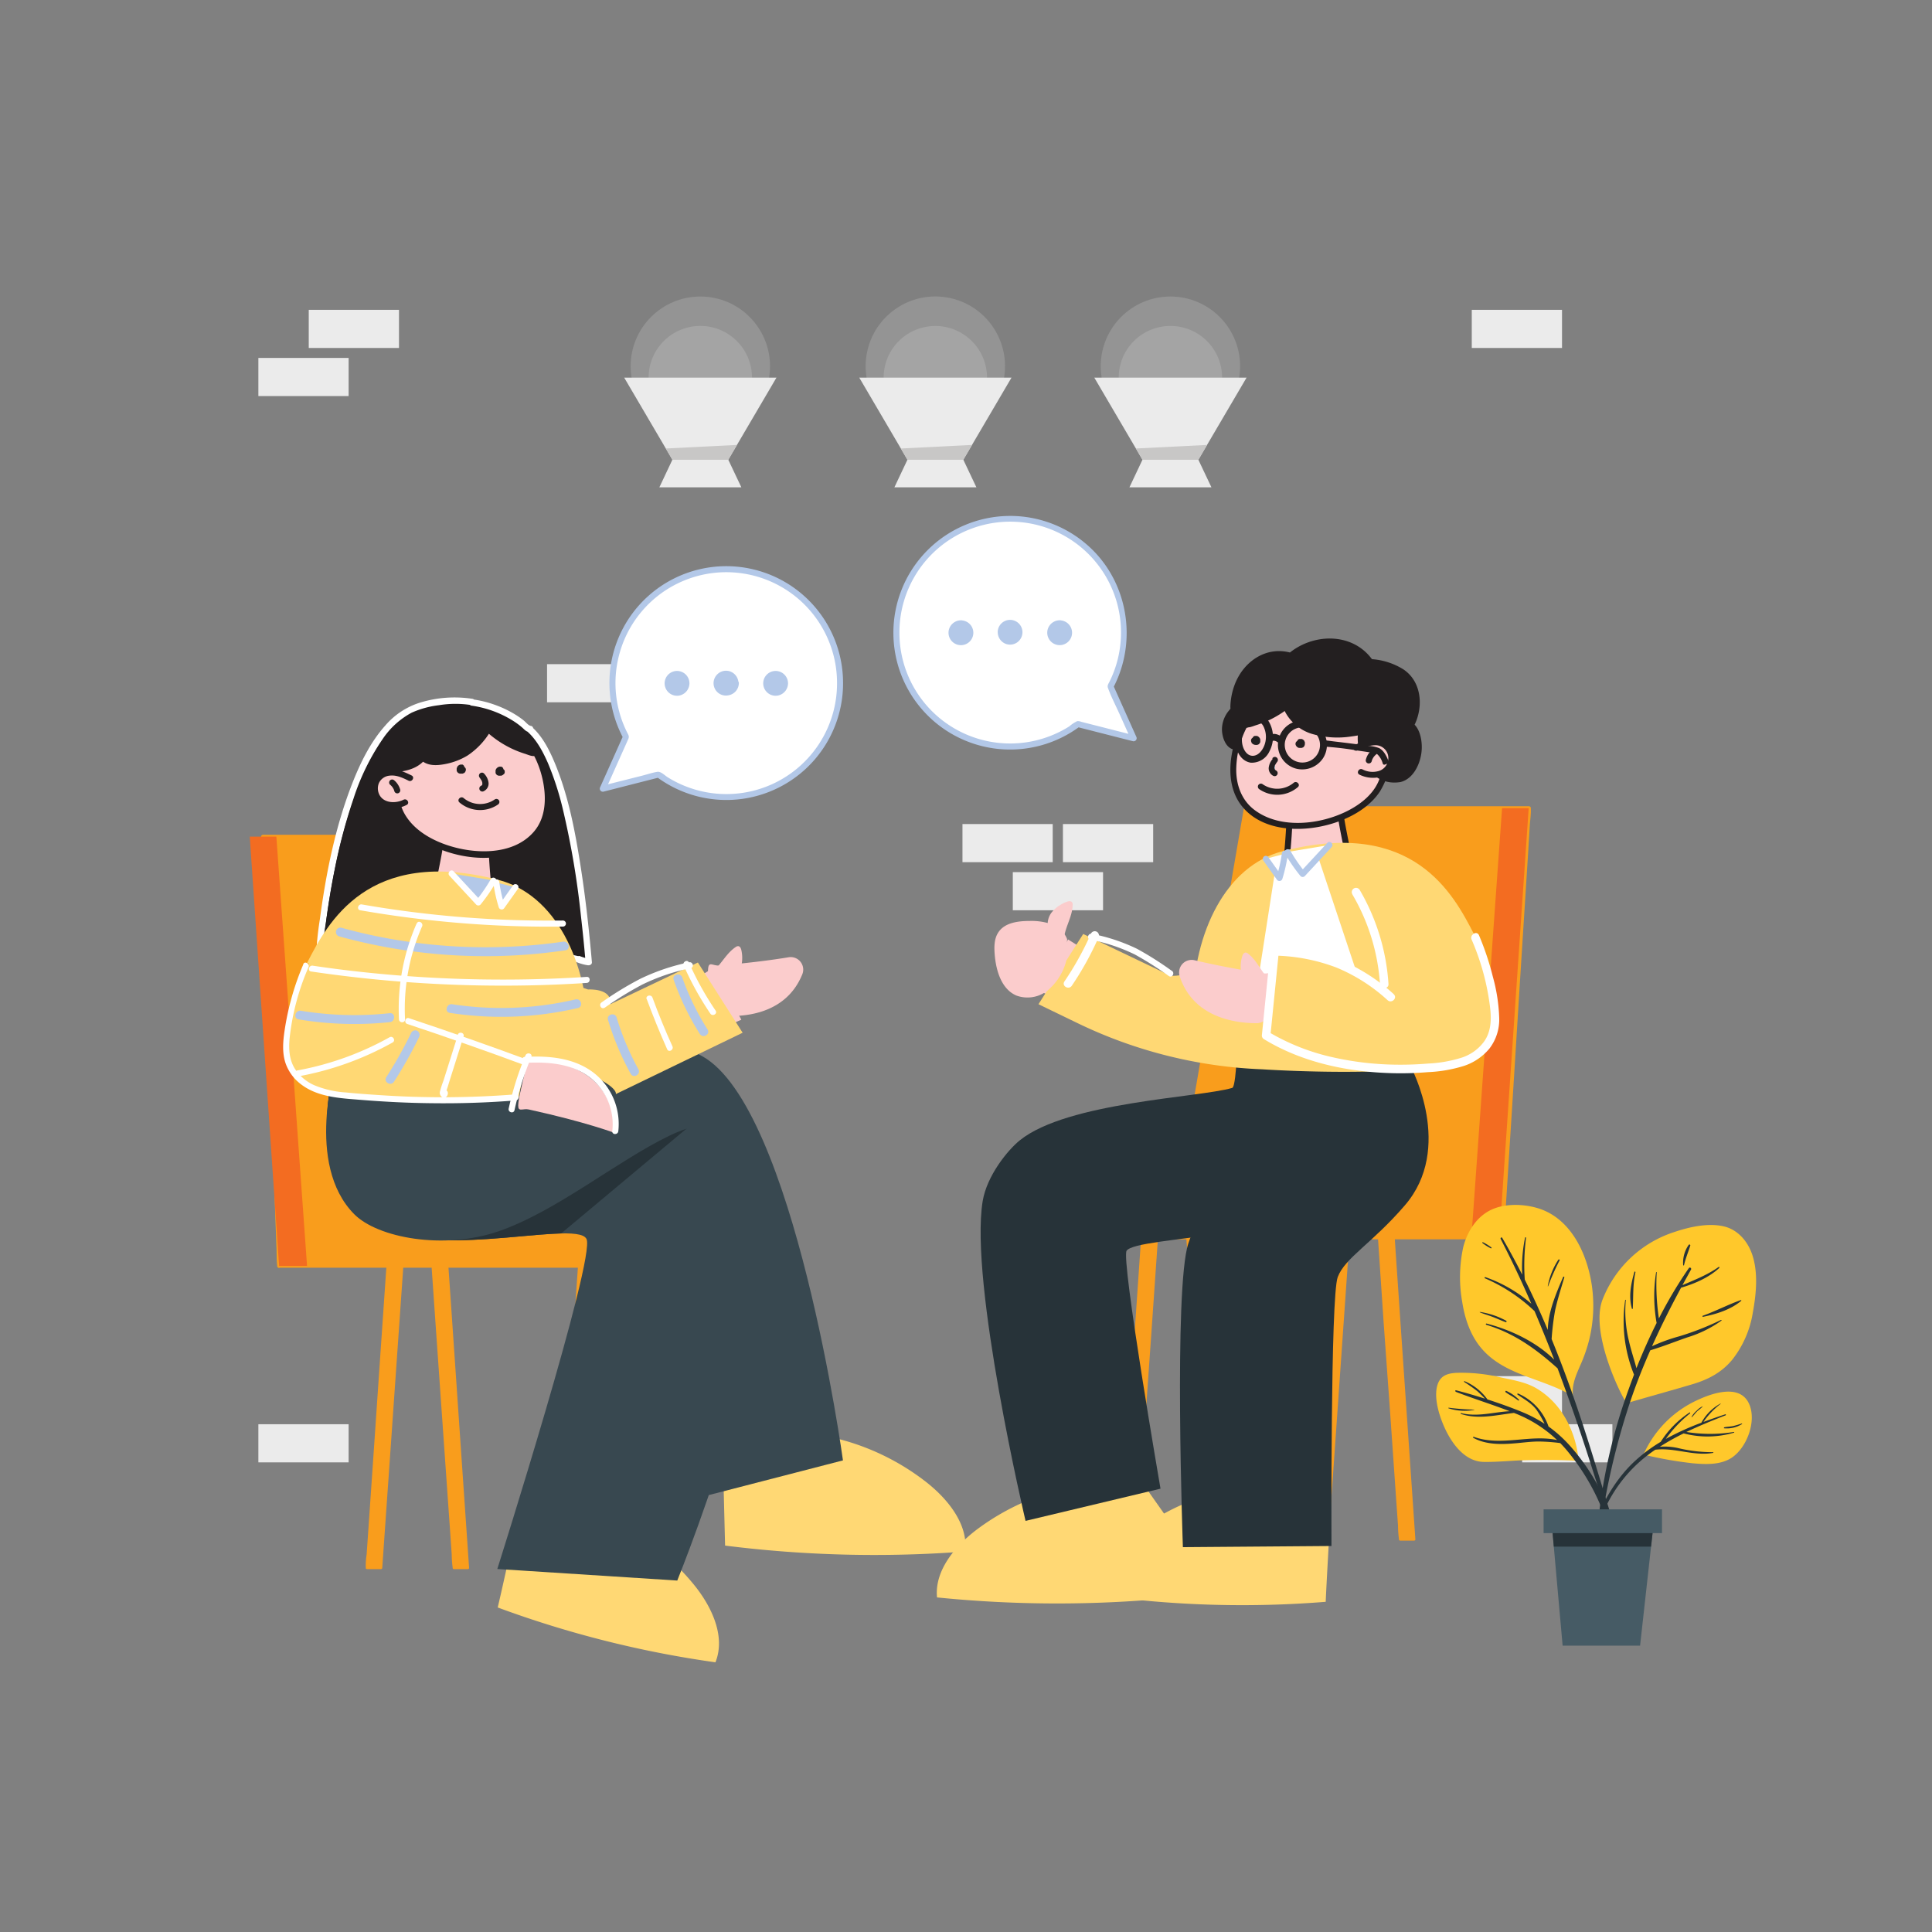 <svg id="Layer_1" data-name="Layer 1" xmlns="http://www.w3.org/2000/svg" viewBox="0 0 566.93 566.93"><rect x="0" y="0" width="566.93" height="566.93" fill="#808080" stroke="none"/><defs><style>.cls-1{fill:#f99d1c;}.cls-2{fill:#fbcccc;}.cls-3{fill:#f36c21;}.cls-4{fill:#ffd874;}.cls-5{fill:#384850;}.cls-6{fill:#273339;}.cls-7{fill:#231f20;}.cls-8{fill:#fff;}.cls-9{fill:#74d1f6;}.cls-10{fill:#b6e4fa;}.cls-11{fill:#b3c8e8;}.cls-12,.cls-13{fill:#ebebeb;}.cls-12{isolation:isolate;opacity:0.19;}.cls-14{fill:#c8c7c6;}.cls-15{fill:#ffc82b;}.cls-16{fill:#465b65;}</style></defs><polygon class="cls-1" points="448.58 237.14 365.56 237.14 346.63 347.25 308.79 347.25 308.79 363.1 440.75 363.1 448.58 237.14"/><path class="cls-1" d="M448.58,236.58h-83a.57.57,0,0,0-.55.41l-1.88,10.95-4.52,26.31-5.47,31.81-4.73,27.5-1.55,9-.49,2.86a5.9,5.9,0,0,0-.26,1.49.57.57,0,0,1,0,.18l.55-.41H308.79a.57.57,0,0,0-.57.56V363.1a.58.58,0,0,0,.57.57H435.4c1.69,0,3.43.12,5.12,0h.23a.57.57,0,0,0,.56-.57l.78-12.53L444,320.48l2.27-36.4,2-31.46.64-10.36c.1-1.61.36-3.3.3-4.91a1.49,1.49,0,0,1,0-.21c0-.72-1.09-.72-1.13,0l-.78,12.53-1.87,30.09-2.27,36.41-2,31.46L440.5,358l-.2,3.22a6.81,6.81,0,0,0-.1,1.68.75.75,0,0,1,0,.21l.57-.56H310.81a7.74,7.74,0,0,0-1.8,0,.81.81,0,0,1-.22,0l.56.56V347.25l-.56.57h37.84a.58.58,0,0,0,.54-.42l1.88-10.95,4.53-26.3,5.47-31.82,4.72-27.5,1.55-9,.49-2.85a5.49,5.49,0,0,0,.26-1.49.68.68,0,0,1,0-.19l-.54.42h83A.57.57,0,0,0,448.58,236.58Z"/><polygon class="cls-2" points="201.68 288.77 209.23 284.05 217.54 299.22 210.12 302.45 201.68 288.77"/><path class="cls-2" d="M211.91,298.05c5.87.43,18.62-.11,23.52-12.15a3.67,3.67,0,0,0-4-5c-4.3.71-11.07,1.65-20.32,2.42-3.19.26-4.24-4-2.56,11.45A3.66,3.66,0,0,0,211.91,298.05Z"/><polygon class="cls-1" points="185.09 361.67 97.65 361.38 97.65 371.2 185.09 371.2 185.09 361.67"/><path class="cls-1" d="M185.09,361.1l-8.7,0L155.51,361l-25.27-.09-21.84-.07-7.17,0a27.88,27.88,0,0,0-3.42,0h-.16a.57.57,0,0,0-.57.56v9.82a.57.57,0,0,0,.57.56h83.86a26,26,0,0,0,3.42,0h.16a.57.57,0,0,0,.57-.56v-9.53a.57.57,0,0,0-1.13,0v9.53l.56-.56H99a3.89,3.89,0,0,0-1.18,0h-.16l.56.56v-9.82l-.56.57,8.7,0,20.88.06,25.27.09,21.84.07,7.17,0a27.88,27.88,0,0,0,3.42,0h.16A.57.57,0,0,0,185.09,361.1Z"/><polygon class="cls-1" points="137.26 460.06 130.63 363.49 126.45 363.49 133.19 460.06 137.26 460.06"/><path class="cls-1" d="M137.65,460.06l-.66-9.61-1.59-23.09-1.9-27.8-1.66-24.16-.55-7.93a28.47,28.47,0,0,0-.26-3.81c0-.05,0-.11,0-.17a.38.38,0,0,0-.39-.38h-4.18a.38.38,0,0,0-.39.38l.67,9.62,1.61,23.09,1.95,27.8L132,448.15l.55,7.94a30.23,30.23,0,0,0,.27,3.81c0,.05,0,.11,0,.16a.39.39,0,0,0,.38.39h4.07a.39.39,0,0,0,0-.77h-4.07l.39.38-.67-9.61-1.61-23.09-2-27.8-1.68-24.16-.56-7.93-.17-2.5a4.06,4.06,0,0,0-.09-1.31s0-.12,0-.17l-.38.39h4.18l-.38-.39.66,9.62,1.58,23.09L134.4,424l1.66,24.15.54,7.94a26.9,26.9,0,0,0,.26,3.81.86.86,0,0,1,0,.16C136.91,460.56,137.68,460.56,137.65,460.06Z"/><polygon class="cls-1" points="107.71 460.06 114.34 363.49 118.52 363.49 111.78 460.06 107.71 460.06"/><path class="cls-1" d="M108.1,460.06l.66-9.61,1.58-23.09,1.91-27.8,1.66-24.16.54-7.93.17-2.5a4.16,4.16,0,0,0,.09-1.31,1,1,0,0,1,0-.17l-.38.39h4.18l-.38-.39-.68,9.62-1.61,23.09L113.91,424l-1.69,24.15-.55,7.94-.18,2.5a4.16,4.16,0,0,0-.09,1.31.86.86,0,0,1,0,.16l.39-.38h-4.07a.39.39,0,0,0,0,.77h4.07a.39.39,0,0,0,.38-.39l.67-9.61,1.62-23.09,1.94-27.8,1.69-24.16.55-7.93a22.2,22.2,0,0,0,.27-3.81,1,1,0,0,1,0-.17.38.38,0,0,0-.39-.38h-4.18a.39.39,0,0,0-.39.38l-.66,9.62L111.7,396.2,109.8,424l-1.66,24.15-.55,7.94a21.23,21.23,0,0,0-.26,3.81.43.43,0,0,1,0,.16C107.29,460.56,108.06,460.56,108.1,460.06Z"/><polygon class="cls-1" points="193.47 460.06 186.85 363.49 182.66 363.49 189.41 460.06 193.47 460.06"/><path class="cls-1" d="M193.86,460.06l-.66-9.61-1.58-23.09-1.91-27.8-1.66-24.16-.54-7.93a32.22,32.22,0,0,0-.26-3.81c0-.05,0-.11,0-.17a.38.38,0,0,0-.38-.38h-4.19a.39.39,0,0,0-.39.38l.67,9.62,1.62,23.09L186.5,424l1.69,24.15.55,7.94a30.23,30.23,0,0,0,.27,3.81.86.86,0,0,1,0,.16.4.4,0,0,0,.39.39h4.06a.39.39,0,0,0,0-.77h-4.06l.39.38-.68-9.61-1.61-23.09-1.94-27.8-1.69-24.16-.56-7.93-.17-2.5a4.06,4.06,0,0,0-.09-1.31.46.46,0,0,1,0-.17l-.39.39h4.19l-.39-.39.66,9.62,1.58,23.09,1.91,27.8,1.66,24.15.54,7.94a26.91,26.91,0,0,0,.27,3.81c0,.05,0,.11,0,.16C193.12,460.56,193.9,460.56,193.86,460.06Z"/><polygon class="cls-1" points="163.92 460.06 170.55 363.49 174.74 363.49 167.99 460.06 163.92 460.06"/><path class="cls-1" d="M164.31,460.06l.66-9.61,1.58-23.09,1.91-27.8,1.66-24.16.54-7.93.18-2.5a4.48,4.48,0,0,0,.09-1.31.33.33,0,0,1,0-.17l-.39.39h4.19l-.39-.39-.67,9.62-1.62,23.09L170.12,424l-1.69,24.15-.55,7.94-.18,2.5a4.16,4.16,0,0,0-.09,1.31s0,.12,0,.16l.39-.38h-4.07a.39.39,0,0,0,0,.77H168a.4.4,0,0,0,.39-.39l.67-9.61,1.61-23.09,1.94-27.8,1.69-24.16.56-7.93a23.24,23.24,0,0,0,.26-3.81c0-.05,0-.11,0-.17a.38.38,0,0,0-.38-.38h-4.19a.4.4,0,0,0-.39.38l-.66,9.62-1.58,23.09L166,424l-1.66,24.15-.54,7.94a21.23,21.23,0,0,0-.26,3.81.88.88,0,0,1,0,.16C163.5,460.56,164.28,460.56,164.31,460.06Z"/><polygon class="cls-1" points="81.9 371.47 213.86 371.47 213.86 355.62 176.02 355.62 157.09 245.51 77.14 245.51 81.9 371.47"/><path class="cls-1" d="M81.9,372H208.51c1.69,0,3.44.13,5.13,0h.22a.57.57,0,0,0,.56-.56V355.62a.56.56,0,0,0-.56-.56H176l.55.41-1.89-11-4.52-26.3-5.47-31.82L160,258.9l-1.54-9a37.66,37.66,0,0,0-.75-4.35,1,1,0,0,1,0-.18.58.58,0,0,0-.55-.41h-80a.57.57,0,0,0-.56.56l.48,12.56,1.14,30.15,1.37,36.21L80.75,356l.39,10.38c.06,1.63,0,3.3.19,4.92,0,.07,0,.14,0,.21,0,.72,1.15.73,1.13,0L82,358.91l-1.14-30.16-1.37-36.2L78.29,261l-.4-10.38-.12-3.23a6.8,6.8,0,0,0-.06-1.69.74.74,0,0,1,0-.21l-.57.56h80l-.54-.41,1.88,11,4.52,26.3,5.47,31.82,4.73,27.5,1.55,9a33.81,33.81,0,0,0,.75,4.35c0,.05,0,.12,0,.18a.56.56,0,0,0,.54.41h37.84l-.57-.56v15.85l.57-.56H87.25c-1.69,0-3.44-.13-5.12,0H81.9A.56.56,0,0,0,81.9,372Z"/><polygon class="cls-3" points="81.9 371.47 90.1 371.47 81.1 245.51 73.29 245.51 81.9 371.47"/><polygon class="cls-3" points="448.58 237.14 440.77 237.14 431.77 363.1 439.97 363.1 448.58 237.14"/><path class="cls-4" d="M212.32,435.64l.45,17.9a350.34,350.34,0,0,0,70.44,1.74c1-8.12-5.31-15.71-11.87-20.73-13.81-10.6-31.22-15.71-47.74-14.1"/><path class="cls-4" d="M152.35,443.87c-1.36,5.67-4.9,22-6.3,27.83a306.68,306.68,0,0,0,63.89,16.09c3.06-7.63-1.12-16.35-6.21-22.65a66.46,66.46,0,0,0-43-24.09"/><path class="cls-5" d="M106.34,356.68c15,15.35,62.61.66,65.76,6.88,2.78,5.49-26.17,96.85-26.17,96.85l52.81,3.39s41.08-101.29,23.62-129.29c-9.43-15.12-47.77-7.28-71.19-9.1-7.07-.55-11-14.9-11-14.9L98.54,312.3S89.16,339.15,106.34,356.68Z"/><path class="cls-6" d="M207.35,326.25l-42.68,35.69c-14.67.32-46.54,6.8-58.29-5.26-17.17-17.53-7.81-44.37-7.81-44.37l41.64-1.79s3.93,14.35,11,14.9C167.6,326.69,191.36,323.21,207.35,326.25Z"/><path class="cls-5" d="M247.36,428.54l-39.46,10.2S235.25,343.68,220,332.19c-4.23-3.17-13.19-4-23.59,1.08-15.52,7.51-33.19,22.24-50.22,28.08-16,5.47-35.35,1.91-42.26-5.07-14.54-14.67-5.38-43.94-5.38-43.94l57.16-4.63s-.83.73,2,3c0,0,33.31-9.08,48.33-.79C233.13,324.88,247.36,428.54,247.36,428.54Z"/><path class="cls-4" d="M204.79,282.44l13.13,20.61-37.21,18s1-2.28-10.08-6.77-16.41-3.06-16.41-3.06l-2,10.93S94.81,326,87.18,316.07c-7.46-9.7,4-34.54,4-34.54s32.82-12.25,33.47-12,35.57,16.77,35.57,16.77l12.35,4.06s7.16-.51,6.5,4.33Z"/><path class="cls-7" d="M155.49,213.93l-.52-.08c-5.84-5.9-14.56-7.38-14.56-7.38l-.7-.13s-.44-.08-1.21-.18l0-.15a31.53,31.53,0,0,0-10.63.16c-4.17.57-8.64,2-11.9,5.17C98.36,227,93.74,277,93.7,281.17c0,0,25.44-19.46,35.49-18.45l7.06-42.84a20.74,20.74,0,0,0,7.95-8,29.16,29.16,0,0,0,3.11,2.51c-7.44,8.47-9.06,19-14.1,30.11-1.12,2.47-2.18,5.12-2,7.84,12.63.62,28.34,28.1,41.57,29.93C171.31,265.65,167.28,224.39,155.49,213.93Z"/><path class="cls-8" d="M155.74,213c-.72-.12-1.42-1.08-2.1-1.62a25.33,25.33,0,0,0-2.93-2,32,32,0,0,0-5.76-2.65,31.06,31.06,0,0,0-6.45-1.53l.92,1.2,0-.15a1,1,0,0,0-.67-1.17,34.66,34.66,0,0,0-15.54,1.11,22.12,22.12,0,0,0-10.16,6.72c-4.34,4.86-7.27,10.86-9.64,16.87-5,12.75-7.75,26.46-9.55,40a94.54,94.54,0,0,0-1.13,11.37c0,.66.83,1.27,1.42.82,2.93-2.23,6-4.35,9-6.4a103.49,103.49,0,0,1,17.68-10c2.58-1.06,5.48-2.15,8.31-1.9a.94.94,0,0,0,.92-.7l2.39-14.51,3.78-23,.88-5.32-.44.57a22.94,22.94,0,0,0,8.3-8.36l-1.49.19a33.67,33.67,0,0,0,3.3,2.66l-.19-1.49c-4.48,5.16-7.1,11.37-9.41,17.72-1.2,3.32-2.36,6.67-3.7,9.94-1.46,3.55-3.43,7-3.26,11a1,1,0,0,0,.95,1c2.8.17,5.38,1.63,7.64,3.19a65.13,65.13,0,0,1,8.19,7c5.37,5.2,10.39,10.87,16.41,15.35,2.68,2,5.72,3.84,9.08,4.34.55.08,1.27-.24,1.2-.92-.82-9.28-1.82-18.55-3.26-27.76-1.59-10.23-3.53-20.71-7.49-30.34-1.62-3.93-3.62-8-6.83-10.89-.9-.81-2.25.52-1.34,1.34,2.74,2.47,4.52,5.86,6,9.2a86.5,86.5,0,0,1,4.45,13.81,246.71,246.71,0,0,1,5.23,30.92c.52,4.56,1,9.14,1.38,13.72l1.2-.91A19,19,0,0,1,165,277.6a74,74,0,0,1-8.33-7.28c-5.38-5.24-10.43-11-16.61-15.35-2.61-1.83-5.57-3.41-8.81-3.6l.95.95c-.17-3.75,1.81-7.09,3.19-10.46,1.29-3.14,2.41-6.35,3.57-9.55,2.22-6.16,4.71-12.26,9-17.27a1,1,0,0,0-.19-1.49,33.09,33.09,0,0,1-2.92-2.36,1,1,0,0,0-1.49.19,21.15,21.15,0,0,1-6.5,7c-.63.39-1.36.6-1.57,1.35a5.34,5.34,0,0,0-.13.8l-1.45,8.78-4.36,26.48-1.09,6.65.91-.7a17.5,17.5,0,0,0-7.44,1.43,66.31,66.31,0,0,0-9.09,4.32,164.05,164.05,0,0,0-16.1,10.38c-1.12.8-2.24,1.62-3.33,2.45l1.42.82a83.11,83.11,0,0,1,.83-8.91q1.06-8.76,2.82-17.41a160.36,160.36,0,0,1,5.41-20.34,67.72,67.72,0,0,1,8.61-17.63,23.84,23.84,0,0,1,8.48-7.71,27.36,27.36,0,0,1,8-2.2,29.89,29.89,0,0,1,9.44-.05l-.67-1.17,0,.16a1,1,0,0,0,.91,1.2,31,31,0,0,1,11.71,4.2,21.55,21.55,0,0,1,3,2.16c.7.6,1.14,1.23,2.07,1.38C156.43,215,157,213.21,155.74,213Z"/><path class="cls-7" d="M138,208.43c-6.13-1.11-15.23.45-19.77,3.9-17.63,13.38-22.9,66.12-22.92,70.15,0,0,24.56-21.9,33.94-21"/><path class="cls-7" d="M138.2,207.58c-7.8-1.35-17.24.38-22.94,6.15-4.46,4.52-7.37,10.46-9.73,16.28-5.22,13-8,26.94-9.9,40.73a92.56,92.56,0,0,0-1.25,11.74.9.9,0,0,0,1.52.63c2.78-2.48,5.67-4.85,8.61-7.15a101.17,101.17,0,0,1,16.87-11.3c2.35-1.18,5.13-2.49,7.83-2.25,1.14.1,1.13-1.68,0-1.78-2.42-.21-4.87.74-7,1.7a60,60,0,0,0-8.79,5A170.52,170.52,0,0,0,97.84,279.1c-1.07.91-2.15,1.82-3.2,2.75l1.52.63a78.37,78.37,0,0,1,.9-9.18c.77-6.05,1.78-12.08,3-18.05a159,159,0,0,1,5.58-20.6c2.13-6,4.74-12.13,8.69-17.2a19.45,19.45,0,0,1,8-6.4,29,29,0,0,1,15.4-1.76c1.12.19,1.59-1.52.47-1.71Z"/><path class="cls-7" d="M153.84,215.89c11,9.82,14.62,48.35,15.94,63.77-12.31-1.7-26.89-27.26-38.68-27.83-.17-2.54.82-5,1.86-7.32,5-11,6.41-21.45,14.55-29.64"/><path class="cls-7" d="M153.22,216.52a24.49,24.49,0,0,1,5.59,8.69A81.36,81.36,0,0,1,162.87,238a227.77,227.77,0,0,1,4.8,29c.47,4.22.86,8.45,1.22,12.69l1.12-.86a17.65,17.65,0,0,1-7.53-3.5,69.58,69.58,0,0,1-7.77-6.79c-5-4.87-9.7-10.25-15.45-14.26a16.29,16.29,0,0,0-8.16-3.31l.89.89c-.15-3.67,1.85-7,3.18-10.26,1.26-3.1,2.34-6.26,3.49-9.4,2.23-6.09,4.88-12,9.48-16.67a.89.89,0,0,0-1.26-1.25c-4.72,4.81-7.49,10.82-9.79,17.08-1.21,3.26-2.32,6.55-3.63,9.77-1.4,3.47-3.41,6.86-3.25,10.73a.92.92,0,0,0,.89.88c2.63.16,5,1.53,7.16,3a61.21,61.21,0,0,1,7.64,6.56c5,4.83,9.65,10.09,15.24,14.24a19.36,19.36,0,0,0,8.4,4c.52.08,1.18-.22,1.13-.85-.74-8.61-1.63-17.21-2.93-25.75-1.45-9.58-3.23-19.39-6.9-28.41-1.5-3.69-3.37-7.52-6.37-10.24-.84-.76-2.1.49-1.25,1.26Z"/><path class="cls-2" d="M144.3,249.91s.64,14.1,2.09,17.19c0,0-17,1-20.31-3.69,0,0,3.64-16.14,3.43-18.74Z"/><path class="cls-7" d="M143.42,249.91c.11,2.56.29,5.13.52,7.68.17,1.94.37,3.88.67,5.81a15.57,15.57,0,0,0,1,4.15l.76-1.34a69.74,69.74,0,0,1-8.43,0,36.93,36.93,0,0,1-6.53-.91c-1.55-.39-3.57-.94-4.58-2.3l.09.68q1-4.25,1.81-8.51c.43-2.11.84-4.23,1.19-6.35a18.42,18.42,0,0,0,.45-4.11l-1.12.86,14.8,5.23c1.08.38,1.54-1.33.47-1.71l-14.8-5.23a.88.88,0,0,0-1.12.85,14.21,14.21,0,0,1-.29,3.05c-.27,1.69-.58,3.37-.91,5-.6,3.1-1.26,6.19-1.94,9.26-.17.78-.47,1.44.06,2.13a7.66,7.66,0,0,0,3.4,2.2A32.83,32.83,0,0,0,139.12,268a70.51,70.51,0,0,0,7.27,0,.91.91,0,0,0,.77-1.34,15.1,15.1,0,0,1-.86-3.83c-.28-1.9-.47-3.81-.63-5.72-.2-2.39-.37-4.79-.48-7.19C145.14,248.77,143.36,248.76,143.42,249.91Z"/><path class="cls-4" d="M172.65,303c-.37-20.85-9.59-40.49-26.47-44.83-38.31-9.85-50.07,12.7-56.09,24.43"/><path class="cls-2" d="M129.65,208.13s26.49-3.17,30.75,22c4.83,28.59-38.48,23.9-43.62,6.33C116.78,236.5,105.57,210.79,129.65,208.13Z"/><path class="cls-7" d="M129.65,209a30.44,30.44,0,0,1,19.75,4.52c5.37,3.58,8.58,9.28,9.89,15.51,1.05,5.06.93,10.81-2.56,14.94-6.23,7.36-18.24,6.73-26.45,3.69-4.18-1.54-8.37-4.06-10.91-7.81a13.09,13.09,0,0,1-1.43-2.69c-.14-.38-.26-.76-.4-1.14,0,0,.09.23,0,0-.39-1-.74-2-1-3a27.65,27.65,0,0,1-1.21-12,13.24,13.24,0,0,1,9.08-10.78,24.5,24.5,0,0,1,5.29-1.16c1.12-.13,1.13-1.91,0-1.78-6.05.7-12.19,3.15-14.83,9-2,4.37-1.8,9.36-.86,14a50,50,0,0,0,2.3,7.49c1.72,4.49,5.56,7.79,9.73,10,8.56,4.48,21.17,6,29.39-.07a16,16,0,0,0,6.28-13.09,28.07,28.07,0,0,0-7.24-19.09c-6.06-6.39-15.62-8.93-24.24-8.27l-.53.05C128.53,207.38,128.51,209.15,129.65,209Z"/><path class="cls-9" d="M146.86,225.8a.53.53,0,1,0,.43.57.42.42,0,0,0-.69.2"/><path class="cls-7" d="M147.09,225a1.22,1.22,0,0,0-.63,0,1.2,1.2,0,0,0-.37.15l-.25.19a.46.46,0,0,0-.07.07,2.15,2.15,0,0,0-.18.24.41.41,0,0,0-.05.09,1.39,1.39,0,0,0-.12.28l0,.1a3,3,0,0,0,0,.31,1.87,1.87,0,0,0,0,.32.24.24,0,0,0,0,.08,2.44,2.44,0,0,0,.1.24l0,0a1.56,1.56,0,0,0,.42.43l.07,0a1.48,1.48,0,0,0,.29.12,1.67,1.67,0,0,0,.39,0h.08l.32,0a1.94,1.94,0,0,0,.36-.15,1.83,1.83,0,0,0,.31-.24A1.3,1.3,0,0,0,148,227L148,227a1.36,1.36,0,0,0,.11-.28.06.06,0,0,0,0,0v0l0-.24a.32.32,0,0,0,0-.13v-.11a.62.62,0,0,0-.16-.3,1,1,0,0,0-.08-.11l-.21-.16-.07,0a1.57,1.57,0,0,0-.3-.12l-.28,0h0a1.51,1.51,0,0,0-.63.16l-.08.05-.22.16,0,0a1.14,1.14,0,0,0-.3.55.59.59,0,0,0,0,.35.64.64,0,0,0,.1.33.79.79,0,0,0,.23.25.73.73,0,0,0,.3.16l.24,0a.89.89,0,0,0,.45-.12.94.94,0,0,0,.41-.53.14.14,0,0,1,0-.07l-.09.21a.25.25,0,0,1,0-.07l-.14.18.07-.07-.18.14a.27.27,0,0,1,.1-.06l-.21.09.12,0-.23,0h.12l-.23,0,.09,0-.21-.09.08,0-.18-.14,0,0-.26-.63h0l0-.23a.36.36,0,0,1,0,.1l.09-.21-.06.1.13-.18a.2.2,0,0,1-.09.09l.18-.14a.67.67,0,0,1-.14.09l.21-.09-.16,0,.23,0a.48.48,0,0,1-.17,0l.24,0a.28.28,0,0,1-.13,0l.22.09-.11-.06.18.14A.27.27,0,0,1,147,226l.13.18-.05-.08.09.21,0-.11,0,.23a.62.62,0,0,1,0-.13l0,.24a.83.83,0,0,1,0-.15l-.09.21.09-.15-.13.18a.38.38,0,0,1,.11-.11l-.18.14a.24.24,0,0,1,.12-.07l-.21.09.11,0-.24,0h.11l-.23,0h0a.7.7,0,0,0,.35,0,.64.64,0,0,0,.33-.1.7.7,0,0,0,.25-.23.73.73,0,0,0,.16-.3l0-.24a.89.89,0,0,0-.12-.45l-.14-.18a.84.84,0,0,0-.39-.22Z"/><path class="cls-9" d="M135.43,225.23a.54.54,0,1,0,.43.57.43.43,0,0,0-.69.2"/><path class="cls-7" d="M135.67,224.38a1.53,1.53,0,0,0-.64,0,1.22,1.22,0,0,0-.37.16,1.5,1.5,0,0,0-.24.18l-.07.07a2.35,2.35,0,0,0-.19.25.22.22,0,0,0,0,.08,1.77,1.77,0,0,0-.15.38,3.16,3.16,0,0,0,0,.32v0l0,.27,0,.09a1.35,1.35,0,0,0,.55.71l.07,0a1.69,1.69,0,0,0,.28.12,1.74,1.74,0,0,0,.39,0l.2,0,.2,0,.08,0,.28-.13.07,0a2.23,2.23,0,0,0,.24-.19,2.11,2.11,0,0,0,.19-.23l0-.08a1.59,1.59,0,0,0,.12-.27s0,0,0,0a1.06,1.06,0,0,0,0-.5,1,1,0,0,0-.24-.41c-.06-.06-.17-.13-.2-.16l-.08,0a1,1,0,0,0-.29-.12l-.28,0h-.05l-.16,0-.16,0a1.34,1.34,0,0,0-.3.12l-.09.05-.21.16,0,0a1.24,1.24,0,0,0-.19.26,1.45,1.45,0,0,0-.11.25.43.43,0,0,0,0,.05.69.69,0,0,0,0,.35.65.65,0,0,0,.11.33.69.69,0,0,0,.23.25.62.62,0,0,0,.3.16l.24,0a.83.83,0,0,0,.44-.12.9.9,0,0,0,.41-.53s0,0,0-.06l-.09.21a.22.22,0,0,1,.05-.08l-.14.18a.23.23,0,0,1,.07-.07l-.18.14a.27.27,0,0,1,.1-.06l-.21.09.12,0-.23,0h.12l-.23,0,.08,0-.21-.09a.2.2,0,0,1,.08,0l-.18-.14s0,0,0,0l-.23-.86a.19.19,0,0,1,0,.1l.09-.21a.21.21,0,0,1-.06.1l.14-.18a.47.47,0,0,1-.1.1l.18-.14a.39.39,0,0,1-.14.08l.21-.09a.49.49,0,0,1-.16,0l.23,0a.48.48,0,0,1-.17,0l.24,0-.12,0,.21.09-.1-.06.18.14-.07-.07.14.18a.33.33,0,0,1-.06-.1l.09.22,0-.11,0,.24a.57.57,0,0,1,0-.13l0,.24a.83.83,0,0,1,0-.15l-.08.21a1.09,1.09,0,0,1,.08-.15l-.14.18a1.36,1.36,0,0,1,.12-.12l-.18.14.12-.07-.21.09a.27.27,0,0,1,.12,0l-.24,0h.11l-.23,0h0a.6.6,0,0,0,.35,0,.64.64,0,0,0,.33-.1.62.62,0,0,0,.25-.23.73.73,0,0,0,.16-.3l0-.24a.89.89,0,0,0-.12-.45l-.14-.17a.86.86,0,0,0-.39-.23Z"/><path class="cls-10" d="M141.43,227.63a4.68,4.68,0,0,1,1,1.88,1.67,1.67,0,0,1-.82,1.85"/><path class="cls-7" d="M140.66,228.07a8.94,8.94,0,0,1,.66,1,2,2,0,0,1,.13.25s.07.15,0,0,0,0,0,.07.05.18.08.27,0,.08,0,.12,0-.24,0-.07,0,.14,0,.2,0,.09,0,.13,0-.19,0-.08a1,1,0,0,1,0,.22l0,.12c0,.1.08-.17,0-.08l-.11.2s-.1.15,0,0,0,0,0,0l-.09.08c-.09.09,0,0,.06-.05a2.25,2.25,0,0,0-.21.12.89.89,0,1,0,.89,1.53,2.45,2.45,0,0,0,1.3-2.32,4.6,4.6,0,0,0-1.18-2.62,1,1,0,0,0-.53-.41.89.89,0,0,0-1,1.3Z"/><path class="cls-7" d="M145.22,234.56a7.54,7.54,0,0,1-9.15-.36c-.86-.75-2.11.5-1.26,1.26a9.32,9.32,0,0,0,11.31.63.91.91,0,0,0,.31-1.22.89.89,0,0,0-1.21-.31Z"/><path class="cls-2" d="M120.34,228.32a14.73,14.73,0,0,0-4.35-1.57,5.71,5.71,0,0,0-4.48,1.12,4.87,4.87,0,0,0-.05,7c1.89,1.75,5,1.8,7.43.56"/><path class="cls-7" d="M120.79,227.56c-1.93-.95-4-1.9-6.19-1.75a5.76,5.76,0,0,0-4.79,2.77,5.92,5.92,0,0,0-.36,4.75,5.67,5.67,0,0,0,3.72,3.5,8.33,8.33,0,0,0,6.17-.64c1-.51.12-2-.9-1.53-2.31,1.16-5.85,1.09-7.14-1.5a4.15,4.15,0,0,1-.11-3.38,3.82,3.82,0,0,1,3.13-2.17c2-.25,3.85.63,5.57,1.48,1,.5,1.92-1,.9-1.53Z"/><path class="cls-9" d="M115.07,229.61a4.54,4.54,0,0,1,1.5,2.35"/><path class="cls-7" d="M114.45,230.24a5,5,0,0,1,.68.7l-.14-.18a5.16,5.16,0,0,1,.61,1l-.09-.21a6.26,6.26,0,0,1,.21.61.89.89,0,0,0,1.09.62.9.9,0,0,0,.62-1.09A5.49,5.49,0,0,0,115.7,229a.92.92,0,0,0-.63-.26.89.89,0,0,0-.88.88.86.86,0,0,0,.26.63Z"/><path class="cls-11" d="M151.22,260.39l-4,5.62a44,44,0,0,1-1.59-7.07"/><path class="cls-8" d="M150.45,259.94l-4,5.63,1.62.21a43.9,43.9,0,0,1-1.58-7.08.9.9,0,0,0-1.09-.62.91.91,0,0,0-.62,1.09,43.9,43.9,0,0,0,1.58,7.08.9.9,0,0,0,1.62.21l4-5.62a.89.89,0,1,0-1.53-.9Z"/><path class="cls-11" d="M144.82,258.37a46.11,46.11,0,0,1-4.43,6.45l-7.87-8.49"/><path class="cls-8" d="M144.06,257.92a46.48,46.48,0,0,1-4.3,6.28H141l-7.88-8.5c-.77-.84-2,.42-1.25,1.26l7.87,8.49a.9.9,0,0,0,1.26,0,49.4,49.4,0,0,0,4.57-6.63.89.89,0,0,0-1.53-.9Z"/><path class="cls-7" d="M112.5,222.5c2.65-18.14,26.57-13.75,26.57-13.75l.66.12s12.81,2.18,17.11,12l-.11,0a28.85,28.85,0,0,1-13.46-7c-2,3.13-5.51,8.77-15,9.73a5.47,5.47,0,0,1-4.18-1.34h0c-3.12,3.71-7.25,3.18-11.36,3.86Z"/><path class="cls-7" d="M113.35,222.74a14.44,14.44,0,0,1,6.83-10.64,23.66,23.66,0,0,1,10.87-2.88,30.9,30.9,0,0,1,12.24,1.54c5.38,1.87,10.39,5.26,12.78,10.58l.32-1.21-.11.06.68-.09a28.47,28.47,0,0,1-13.06-6.79.91.91,0,0,0-1.4.18,20.17,20.17,0,0,1-5.46,6.2,17.16,17.16,0,0,1-5.34,2.45c-2.24.61-5.08,1.29-7-.43a.88.88,0,0,0-1.25,0c-2.89,3.27-7,3-11,3.63l1.12.85-.19-3.69c-.06-1.13-1.84-1.14-1.78,0l.2,3.69a.9.9,0,0,0,1.12.86c4.32-.68,8.62-.53,11.76-4.09h-1.25c2,1.82,4.53,1.74,7.07,1.27a19.67,19.67,0,0,0,6.7-2.53,21.92,21.92,0,0,0,6.83-7.31l-1.4.18a30.16,30.16,0,0,0,7.32,5,29.61,29.61,0,0,0,4.1,1.62c.9.28,2.32,1,3.23.49a.91.91,0,0,0,.31-1.21c-3.19-7.12-11-11.37-18.49-12.59-6.18-1-13.21-.69-18.86,2.18a16.09,16.09,0,0,0-8.61,12.23C111.47,223.39,113.18,223.87,113.35,222.74Z"/><path class="cls-1" d="M119.76,299.63q17.4,5.79,34.58,12.14"/><path class="cls-8" d="M119.52,300.48q17.39,5.79,34.58,12.14c1.07.4,1.54-1.32.47-1.71q-17.19-6.35-34.58-12.14c-1.08-.36-1.55,1.36-.47,1.71Z"/><path class="cls-8" d="M177.46,295.7a100,100,0,0,1,11-6.78,60,60,0,0,1,14.23-4.83c1.11-.24.64-1.95-.48-1.71a61.54,61.54,0,0,0-14.34,4.85,97.69,97.69,0,0,0-11.36,6.94c-.94.64-.05,2.17.9,1.53Z"/><path class="cls-8" d="M200.63,283.32a89.15,89.15,0,0,0,7.82,14.12c.64.94,2.18.05,1.54-.89a89.29,89.29,0,0,1-7.83-14.12c-.45-1-2-.14-1.53.89Z"/><path class="cls-2" d="M154.93,311.06s25.27-1.67,25.52,21.43c0,0-8.3-3.19-25.22-6.91C151.92,324.85,150.31,329.46,154.93,311.06Z"/><path class="cls-8" d="M154.05,311.89c6.69-.32,13.8.11,19.25,4.43a17.45,17.45,0,0,1,6.37,15.6c-.1,1.14,1.67,1.14,1.77,0a19.05,19.05,0,0,0-6.89-16.85c-5.82-4.67-13.3-5.3-20.5-4.95-1.14.05-1.15,1.83,0,1.77Z"/><path class="cls-8" d="M154.2,309.69a91,91,0,0,0-4.93,15.61c-.25,1.12,1.46,1.59,1.71.47a90.61,90.61,0,0,1,4.93-15.6c.45-1.05-1.27-1.51-1.71-.48Z"/><path class="cls-8" d="M89,283a78.86,78.86,0,0,0-5.49,19.4c-.46,3.11-.75,6.41.24,9.46A13.14,13.14,0,0,0,88.1,318c4.92,3.93,11.55,4.25,17.56,4.73,7.11.58,14.23.94,21.36,1q12.17.15,24.31-.82c1.13-.1,1.14-1.87,0-1.78a273.38,273.38,0,0,1-40.27.2c-3.23-.21-6.46-.44-9.68-.77a28.64,28.64,0,0,1-9.18-2.12,13,13,0,0,1-5.78-5c-1.55-2.6-1.72-5.62-1.46-8.56a71.23,71.23,0,0,1,5.56-21.05c.44-1-1.08-1.95-1.53-.9Z"/><path class="cls-8" d="M105.71,267.11a323,323,0,0,0,59.47,4.79.89.89,0,0,0,0-1.78,319.62,319.62,0,0,1-59-4.72c-1.12-.19-1.6,1.51-.47,1.71Z"/><path class="cls-11" d="M99.54,274.78a161.8,161.8,0,0,0,51.73,5.56c4.9-.27,9.79-.78,14.65-1.48,1.67-.24,1-2.77-.7-2.53a159.77,159.77,0,0,1-50.85-.86q-7.14-1.28-14.14-3.22a1.31,1.31,0,0,0-.69,2.53Z"/><path class="cls-8" d="M91.33,285.08a384.2,384.2,0,0,0,63,4.09q8.92-.15,17.84-.74c1.14-.07,1.15-1.84,0-1.77a384.37,384.37,0,0,1-62.65-1.09q-8.91-.88-17.76-2.2c-1.12-.16-1.6,1.55-.47,1.71Z"/><path class="cls-8" d="M122.28,270.94a62.13,62.13,0,0,0-5.2,28.18c.06,1.14,1.83,1.14,1.78,0a60.11,60.11,0,0,1,5-27.28c.46-1-1.07-1.94-1.53-.9Z"/><path class="cls-11" d="M132,297.22a99,99,0,0,0,37.57-1.42c1.64-.39,1-2.92-.7-2.53a95.74,95.74,0,0,1-36.17,1.42c-1.65-.26-2.37,2.27-.7,2.53Z"/><path class="cls-11" d="M87.62,299.13a99.69,99.69,0,0,0,26.78.81c1.66-.18,1.68-2.8,0-2.63a96.94,96.94,0,0,1-26.08-.71c-1.66-.28-2.37,2.25-.7,2.53Z"/><path class="cls-11" d="M120.7,303a124.61,124.61,0,0,1-7.35,13.1c-.91,1.42,1.36,2.74,2.27,1.32a123.61,123.61,0,0,0,7.35-13.1,1.36,1.36,0,0,0-.47-1.8,1.33,1.33,0,0,0-1.8.48Z"/><path class="cls-8" d="M134.36,303.7l-4.22,13.38a29.87,29.87,0,0,0-1,3.09,1.54,1.54,0,0,0,.79,1.89c1.5.53,2.22-2.23.48-2.25a.89.89,0,0,0,0,1.77h.11l-.77-.44c.74.09,1.11-.12,1.12-.61,0-.12.07-.24.11-.36.12-.39.24-.77.37-1.15l.61-2,1.39-4.39,2.68-8.5c.35-1.09-1.36-1.56-1.71-.47Z"/><path class="cls-8" d="M87.75,315.81a89.32,89.32,0,0,0,27.46-9.9c1-.56.1-2.09-.9-1.53a87.71,87.71,0,0,1-27,9.72c-1.12.21-.64,1.92.47,1.71Z"/><g id="freepik--background-complete--inject-138"><circle class="cls-12" cx="205.51" cy="107.46" r="20.45"/><circle class="cls-12" cx="205.5" cy="110.81" r="15.17"/><polygon class="cls-13" points="227.84 110.82 213.71 134.9 197.31 134.9 183.17 110.82 227.84 110.82"/><polygon class="cls-13" points="217.55 143.01 193.48 143.01 197.31 134.9 213.71 134.9 217.55 143.01"/><polygon class="cls-14" points="216.26 130.56 213.71 134.91 197.3 134.91 195.37 131.61 216.26 130.56"/><circle class="cls-12" cx="274.48" cy="107.46" r="20.45" transform="translate(106.83 349.9) rotate(-76.72)"/><circle class="cls-12" cx="274.47" cy="110.82" r="15.17" transform="translate(-19.31 74.62) rotate(-14.96)"/><polygon class="cls-13" points="296.81 110.82 282.68 134.9 266.28 134.9 252.15 110.82 296.81 110.82"/><polygon class="cls-13" points="286.52 143.01 262.45 143.01 266.28 134.9 282.68 134.9 286.52 143.01"/><polygon class="cls-14" points="285.24 130.56 282.68 134.91 266.28 134.91 264.34 131.61 285.24 130.56"/><circle class="cls-12" cx="343.45" cy="107.46" r="20.45"/><circle class="cls-12" cx="343.45" cy="110.82" r="15.17" transform="translate(22.23 275.31) rotate(-45)"/><polygon class="cls-13" points="365.79 110.82 351.65 134.9 335.25 134.9 321.12 110.82 365.79 110.82"/><polygon class="cls-13" points="355.49 143.01 331.42 143.01 335.25 134.9 351.65 134.9 355.49 143.01"/><polygon class="cls-14" points="354.21 130.56 351.66 134.91 335.25 134.91 333.32 131.61 354.21 130.56"/><rect class="cls-13" x="431.88" y="403.82" width="26.48" height="11.19"/><rect class="cls-13" x="446.66" y="417.93" width="26.48" height="11.19"/><rect class="cls-13" x="282.43" y="241.81" width="26.48" height="11.19"/><rect class="cls-13" x="297.2" y="255.92" width="26.48" height="11.19"/><rect class="cls-13" x="311.91" y="241.81" width="26.48" height="11.19"/><rect class="cls-13" x="75.82" y="417.93" width="26.48" height="11.19"/><rect class="cls-13" x="90.6" y="90.92" width="26.48" height="11.19"/><rect class="cls-13" x="75.82" y="105.03" width="26.48" height="11.19"/><rect class="cls-13" x="431.88" y="90.92" width="26.48" height="11.19"/><rect class="cls-13" x="160.53" y="194.89" width="26.48" height="11.19"/></g><path class="cls-11" d="M178.41,299.27a82.41,82.41,0,0,0,6.66,15.83c.82,1.48,3.08.16,2.27-1.32a79,79,0,0,1-6.4-15.21c-.49-1.61-3-.92-2.53.7Z"/><path class="cls-8" d="M189.79,293.2q2.76,7.47,6,14.73c.47,1,2,.14,1.53-.9q-3.18-7-5.86-14.3c-.39-1.06-2.1-.61-1.71.47Z"/><path class="cls-11" d="M197.68,287.53a78.19,78.19,0,0,0,7.69,15.89c.9,1.42,3.17.11,2.26-1.33a74.67,74.67,0,0,1-7.42-15.25c-.56-1.58-3.1-.9-2.53.69Z"/><path class="cls-2" d="M209.26,285c2.46-2.13,3.91-5.31,6.62-7.1a1.23,1.23,0,0,1,.7-.26c.61,0,.9.74,1,1.33a10.35,10.35,0,0,1-.19,5,5.55,5.55,0,0,1-3.32,3.59,3.87,3.87,0,0,1-4.46-1.42"/><polygon class="cls-2" points="320.97 280.41 313.42 275.68 305.11 290.86 312.53 294.08 320.97 280.41"/><polygon class="cls-1" points="337.56 353.3 425 353.02 425 362.83 337.56 362.83 337.56 353.3"/><path class="cls-1" d="M337.56,353.86l8.7,0,20.88-.07,25.27-.08,21.84-.07,7.17,0h2.24a4.66,4.66,0,0,0,1.18,0H425l-.57-.56v9.81l.57-.56H338.9a4.24,4.24,0,0,0-1.18,0h-.16l.56.56V353.3a.57.57,0,0,0-1.13,0v9.53a.58.58,0,0,0,.57.57h83.86a27.87,27.87,0,0,0,3.42,0H425a.57.57,0,0,0,.56-.57V353a.57.57,0,0,0-.56-.57l-8.7,0-20.89.07-25.26.08-21.84.07-7.17,0a27.86,27.86,0,0,0-3.42,0h-.16A.56.56,0,0,0,337.56,353.86Z"/><polygon class="cls-1" points="385.39 451.7 392.01 355.13 396.2 355.13 389.45 451.7 385.39 451.7"/><path class="cls-1" d="M385.77,451.7l.66-9.62L388,419l1.91-27.8L391.58,367l.55-7.94.17-2.5a4.16,4.16,0,0,0,.09-1.31.86.86,0,0,1,0-.16l-.39.38h4.19l-.39-.38-.67,9.61-1.61,23.09-1.94,27.8-1.69,24.16-.56,7.93-.17,2.5a4.2,4.2,0,0,0-.09,1.31,1,1,0,0,1,0,.17l.38-.39h-4.06a.39.39,0,0,0,0,.78h4.06a.4.4,0,0,0,.39-.39l.67-9.62L392.13,419l1.94-27.8L395.76,367l.55-7.94a22.2,22.2,0,0,0,.27-3.81.86.86,0,0,1,0-.16.4.4,0,0,0-.39-.39H392a.39.39,0,0,0-.38.39l-.66,9.61-1.59,23.09-1.91,27.8-1.65,24.16-.55,7.93a21.23,21.23,0,0,0-.26,3.81,1,1,0,0,1,0,.17C385,452.2,385.74,452.19,385.77,451.7Z"/><polygon class="cls-1" points="414.94 451.7 408.31 355.13 404.13 355.13 410.87 451.7 414.94 451.7"/><path class="cls-1" d="M415.33,451.7l-.66-9.62L413.08,419l-1.91-27.8L409.52,367,409,359.1a28.47,28.47,0,0,0-.26-3.81.86.86,0,0,1,0-.16.4.4,0,0,0-.39-.39h-4.19a.39.39,0,0,0-.38.39l.67,9.61L406,387.83l2,27.8,1.68,24.16.56,7.93a30.23,30.23,0,0,0,.26,3.81c0,.06,0,.11,0,.17a.39.39,0,0,0,.38.39h4.07a.39.39,0,0,0,0-.78h-4.07l.39.39-.67-9.62L409,419l-2-27.8L405.34,367l-.55-7.94-.17-2.5a4.39,4.39,0,0,0-.1-1.31s0-.12,0-.16l-.39.38h4.19l-.38-.38.65,9.61,1.59,23.09,1.91,27.8,1.65,24.16.55,7.93a26.9,26.9,0,0,0,.26,3.81.91.91,0,0,1,0,.17C414.59,452.19,415.36,452.2,415.33,451.7Z"/><polygon class="cls-1" points="329.17 451.7 335.8 355.13 339.99 355.13 333.24 451.7 329.17 451.7"/><path class="cls-1" d="M329.56,451.7l.66-9.62L331.81,419l1.9-27.8L335.37,367l.55-7.94.17-2.5a4.16,4.16,0,0,0,.09-1.31s0-.12,0-.16l-.39.38H340l-.39-.38-.67,9.61-1.61,23.09-1.95,27.8-1.68,24.16-.56,7.93-.17,2.5a4.21,4.21,0,0,0-.1,1.31.33.33,0,0,1,0,.17l.39-.39h-4.07a.39.39,0,0,0,0,.78h4.07a.4.4,0,0,0,.39-.39l.67-9.62L335.91,419l1.95-27.8L339.54,367l.56-7.94a22.19,22.19,0,0,0,.26-3.81.88.88,0,0,1,0-.16.4.4,0,0,0-.39-.39H335.8a.4.4,0,0,0-.39.39l-.66,9.61-1.58,23.09-1.91,27.8-1.66,24.16-.54,7.93a21.23,21.23,0,0,0-.26,3.81c0,.05,0,.12,0,.17C328.75,452.2,329.53,452.19,329.56,451.7Z"/><polygon class="cls-1" points="358.73 451.7 352.1 355.13 347.91 355.13 354.66 451.7 358.73 451.7"/><path class="cls-1" d="M359.11,451.7l-.66-9.62L356.87,419,355,391.19,353.3,367l-.54-7.94a28.47,28.47,0,0,0-.26-3.81.86.86,0,0,1,0-.16.4.4,0,0,0-.39-.39h-4.19a.4.4,0,0,0-.39.39l.68,9.61,1.61,23.09,1.94,27.8,1.69,24.16.56,7.93a28.47,28.47,0,0,0,.26,3.81,1,1,0,0,1,0,.17.4.4,0,0,0,.39.39h4.07a.39.39,0,0,0,0-.78h-4.07l.39.39-.67-9.62L352.76,419l-1.94-27.8L349.13,367l-.55-7.94-.18-2.5a4.08,4.08,0,0,0-.09-1.31.42.42,0,0,1,0-.16l-.39.38h4.19l-.39-.38.66,9.61L354,387.83l1.9,27.8,1.66,24.16.55,7.93a25.5,25.5,0,0,0,.26,3.81.91.91,0,0,1,0,.17C358.37,452.19,359.15,452.2,359.11,451.7Z"/><path class="cls-4" d="M346.31,450.86l-.88,17.89a350.85,350.85,0,0,1-70.47,0c-.78-8.14,5.7-15.57,12.37-20.43,14.07-10.26,31.6-14.94,48.08-12.93"/><path class="cls-4" d="M390.5,441.55c-.23,5.82-1.24,22.47-1.48,28.49a306.52,306.52,0,0,1-65.85-1.82c-.89-8.18,5.5-15.44,12.11-20.12a66.5,66.5,0,0,1,47.9-11.55"/><path class="cls-6" d="M300.94,446.29l39.6-9.45S328.89,369.31,330.6,367c3.18-4.37,51.55-3.44,66.47-18.26,15.79-15.7,8.9-35.55,8.9-35.55H362.71s-.34,5.82-1.13,6.05c-9.81,2.86-48.29,4.13-62.29,15.35-3.6,2.89-9.69,10.41-10.93,17.86C284.42,376.3,300.94,446.29,300.94,446.29Z"/><path class="cls-6" d="M347.11,454l43.6-.34s-.31-73.26,1.84-78.93,10.09-9.87,19.67-21c14.56-16.85,1.85-40.54,1.85-40.54H371.46s-5.53,14-5.2,19.62c0,0,4.56.29,7.34.3,0,0-19.83,16.39-24.89,31.76C344.37,378.05,347.11,454,347.11,454Z"/><path class="cls-4" d="M317.86,274.07l-13.13,20.61,11.57,5.6a136.4,136.4,0,0,0,54.1,13.5h0s57.44,3.86,65.07-6.08c7.46-9.7-4-34.53-4-34.53s-32.82-12.26-33.48-12S362.4,278,362.4,278l-9.57,4.35s-2.22,4.13-9.27,4Z"/><path class="cls-2" d="M378.34,241.54s-.63,14.11-2.08,17.19c0,0,17,1,20.31-3.69,0,0-3.64-16.14-3.43-18.74Z"/><path class="cls-7" d="M377.46,241.54c-.11,2.4-.28,4.8-.48,7.19-.16,1.88-.34,3.75-.62,5.61a15.17,15.17,0,0,1-.87,4,.9.9,0,0,0,.77,1.33c5.38.32,11.29.29,16.48-1.31a10,10,0,0,0,3.84-2,1.9,1.9,0,0,0,.7-2.15c-.61-2.79-1.21-5.58-1.77-8.37-.39-2-.77-3.91-1.09-5.88a16.56,16.56,0,0,1-.39-3.64.88.88,0,0,0-1.12-.85l-14.8,5.23c-1.07.38-.61,2.1.47,1.71l14.8-5.23-1.12-.86a18.36,18.36,0,0,0,.45,4.11c.34,2.13.76,4.24,1.18,6.35.58,2.85,1.18,5.69,1.82,8.52l.09-.69c-1,1.37-3,1.91-4.58,2.3a36.93,36.93,0,0,1-6.53.91,69.74,69.74,0,0,1-8.43.05l.76,1.33a15.56,15.56,0,0,0,1-4c.31-2,.51-4,.69-5.92.23-2.56.41-5.13.52-7.69C379.28,240.4,377.51,240.4,377.46,241.54Z"/><path class="cls-4" d="M350,294.59c.37-20.86,9.59-40.5,26.47-44.84,38.31-9.85,50.07,12.7,56.09,24.43"/><path class="cls-2" d="M393,199.76s-26.49-3.17-30.75,22c-4.83,28.6,38.48,23.9,43.62,6.33C405.87,228.13,417.08,202.42,393,199.76Z"/><path class="cls-7" d="M393,198.88a31.51,31.51,0,0,0-21.58,5.42c-5.63,4.14-8.87,10.45-10,17.26-.91,5.41-.33,11.18,3.39,15.46,6.76,7.78,19.64,7.24,28.44,3.86,4.55-1.75,8.95-4.51,11.68-8.63a27,27,0,0,0,3.11-7.67,28.23,28.23,0,0,0,.92-13.22A15,15,0,0,0,398.5,200a27,27,0,0,0-5.5-1.13c-1.13-.14-1.12,1.64,0,1.77,5.67.66,11.4,3.08,13.54,8.76,1.54,4.06,1.21,8.64.26,12.8a39,39,0,0,1-1.27,4.37l-.42,1.09c-.11.26,0,0,0,0-.15.4-.28.81-.43,1.21-1.6,4.1-5.3,7.05-9.1,9-8,4.11-19.81,5.53-27.41-.16-3.9-2.91-5.52-7.54-5.4-12.29.17-6.49,2.68-13.24,7.39-17.79,5.91-5.71,14.4-7.46,22.36-7a3.88,3.88,0,0,1,.48,0C394.13,200.78,394.12,199,393,198.88Z"/><polygon class="cls-8" points="374.6 252.77 369.32 286.68 397.94 284.92 386.05 249.25 374.6 252.77"/><path class="cls-9" d="M368.56,216.68a.56.56,0,0,1,.53.84.57.57,0,0,1-1-.27.42.42,0,0,1,.69.2"/><path class="cls-7" d="M368.8,217.53h0l-.24,0h.11l-.23,0,.11,0-.21-.09.12.07-.18-.14.11.11-.14-.18a.51.51,0,0,1,.09.16l-.09-.21a.33.33,0,0,1,0,.14l0-.23a.28.28,0,0,1,0,.13l0-.24a.36.36,0,0,1,0,.11l.09-.21a.41.41,0,0,1-.05.09l.14-.18-.07.08.17-.14-.1.06.22-.09-.13,0,.24,0h-.17l.23,0-.17-.05.22.09-.14-.08.18.14-.1-.09.14.18-.06-.1.09.21,0-.11,0,.24h0l-.26.63,0,0-.18.14.08,0-.21.09.09,0-.24,0h.13l-.24,0,.13,0-.21-.09.1.06-.18-.14.07.08-.14-.18a.16.16,0,0,1,0,.07l-.09-.22a.25.25,0,0,1,0,.07.71.71,0,0,0,.16.31.67.67,0,0,0,.25.22.65.65,0,0,0,.33.11.59.59,0,0,0,.35,0,.87.87,0,0,0,.53-.4l.09-.22a.75.75,0,0,0,0-.47,1.36,1.36,0,0,0-.11-.28,1.05,1.05,0,0,0-.18-.25,1.21,1.21,0,0,0-.3-.25l-.28-.12-.09,0a1.26,1.26,0,0,0-.63,0,1.36,1.36,0,0,0-.28.11l-.08,0-.21.16a1,1,0,0,0-.24.4,1,1,0,0,0,0,.54,1.36,1.36,0,0,0,.11.28s0,0,0,.08.12.16.19.23a2.23,2.23,0,0,0,.24.19,1.89,1.89,0,0,0,.35.17,1.76,1.76,0,0,0,.4.07.48.48,0,0,0,.17,0l.3,0c.1,0,.19-.08.29-.12l.06,0a1.55,1.55,0,0,0,.24-.19,1.33,1.33,0,0,0,.32-.52.29.29,0,0,0,0-.09,1.65,1.65,0,0,0,0-.31,1.75,1.75,0,0,0,0-.32.29.29,0,0,0,0-.09,1.25,1.25,0,0,0-.18-.39,1.45,1.45,0,0,0-.45-.45l-.08-.06-.26-.1,0,0h-.05l-.28,0h-.05l-.28,0a.71.71,0,0,0-.31.16.67.67,0,0,0-.22.25.65.65,0,0,0-.11.33.6.6,0,0,0,0,.35.9.9,0,0,0,.4.53l.22.09a.94.94,0,0,0,.47,0Z"/><path class="cls-9" d="M381.52,217.64a.53.53,0,1,1-.42.57.42.42,0,0,1,.69.2"/><path class="cls-7" d="M381.76,218.5h0l-.24,0h.12l-.24,0,.11,0-.21-.09.13.07-.18-.14.12.12-.14-.18a1.09,1.09,0,0,1,.08.15l-.09-.21a.33.33,0,0,1,0,.15l0-.24a.29.29,0,0,1,0,.13l0-.24a.43.43,0,0,1,0,.11l.09-.22-.06.1.14-.18-.07.07.18-.14-.1.06.21-.09-.12,0,.23,0a.48.48,0,0,1-.17,0l.24,0a.55.55,0,0,1-.17,0l.21.09-.14-.08.18.14a.94.94,0,0,1-.1-.1l.14.18-.06-.1.09.21a.36.36,0,0,1,0-.1l-.23.86,0,0-.17.14.07,0-.21.09.09,0-.24,0h.13l-.24,0,.13,0-.22-.09.1.05-.17-.13.07.07-.14-.18a.56.56,0,0,1,.05.08l-.09-.21a.14.14,0,0,0,0,.06.71.71,0,0,0,.15.3.92.92,0,0,0,.25.23.64.64,0,0,0,.33.1.73.73,0,0,0,.36,0,.94.94,0,0,0,.53-.41l.09-.21a1,1,0,0,0,0-.48,1.28,1.28,0,0,0-.3-.53,1,1,0,0,0-.3-.24,1.69,1.69,0,0,0-.28-.12l-.09,0a1.67,1.67,0,0,0-.63,0,1.49,1.49,0,0,0-.28.11l-.08,0a1.56,1.56,0,0,0-.2.16h0l-.07.09a.71.71,0,0,0-.16.31,1.06,1.06,0,0,0,0,.53s0,0,0,0l.1.24.05.07a2,2,0,0,0,.19.24,2.11,2.11,0,0,0,.23.19,2.81,2.81,0,0,0,.35.17l.17,0a1.26,1.26,0,0,0,.39,0,1.65,1.65,0,0,0,.31,0,1.17,1.17,0,0,0,.28-.11l.07,0a1.56,1.56,0,0,0,.2-.16l0,0a2.11,2.11,0,0,0,.19-.23c.05-.09.1-.22.13-.29a1.4,1.4,0,0,0,.06-.41,1.65,1.65,0,0,0,0-.31.29.29,0,0,0,0-.09c0-.1-.08-.2-.13-.3a.41.41,0,0,0,0-.09,1.69,1.69,0,0,0-.2-.25,1.64,1.64,0,0,0-.25-.21l-.09-.05-.25-.11h-.1a1.35,1.35,0,0,0-.28,0h-.05l-.28,0a.62.62,0,0,0-.31.16.64.64,0,0,0-.22.24.72.72,0,0,0-.11.33.63.63,0,0,0,0,.36.93.93,0,0,0,.4.53l.22.09a.94.94,0,0,0,.47,0Z"/><path class="cls-10" d="M374.24,223.14a4.7,4.7,0,0,0-1,1.88,1.66,1.66,0,0,0,.83,1.85"/><path class="cls-7" d="M373.47,222.69a4.69,4.69,0,0,0-1.18,2.63,2.48,2.48,0,0,0,1.3,2.32.94.94,0,0,0,.68.09.91.91,0,0,0,.53-.41.88.88,0,0,0-.32-1.21l-.19-.11c-.08,0,.15.15,0,0a.23.23,0,0,0-.07-.07s0-.06-.06-.07.09.14,0,0l-.11-.19c-.05-.11,0,.05,0,.07s0-.08,0-.11a2,2,0,0,1-.06-.23c0-.12,0,.06,0,.09a.56.56,0,0,0,0-.13,1.62,1.62,0,0,1,0-.22c0-.13,0,.06,0,.09s0-.08,0-.12a2.76,2.76,0,0,1,.08-.27.44.44,0,0,1,0-.15s-.07.15,0,0,.08-.17.13-.25a8,8,0,0,1,.67-1,.9.9,0,0,0,.09-.68.91.91,0,0,0-.41-.53.85.85,0,0,0-.68-.09,1,1,0,0,0-.53.4Z"/><path class="cls-7" d="M369.55,231.6a9.29,9.29,0,0,0,11.3-.63c.86-.76-.4-2-1.25-1.25a7.54,7.54,0,0,1-9.16.35.89.89,0,0,0-1.21.32.9.9,0,0,0,.32,1.21Z"/><path class="cls-7" d="M410.8,228.81c-7.64,1.39-12.59-6.75-11.53-13.88,0,0-20.2,4.9-22.85-10.4a19.21,19.21,0,0,1-13.39,9l-.73,5.74c-2.15-.33-5.12-6-.46-11,0,0-.49-7.73,5.05-13a11.9,11.9,0,0,1,11.87-3,18,18,0,0,1,12-4.27,14.31,14.31,0,0,1,11.49,6.12s10.34.64,12.8,7.19a13.47,13.47,0,0,1-.77,11.53s2.83,2.34,2.16,8.27C416,224.93,413.1,228.35,410.8,228.81Z"/><path class="cls-7" d="M410.61,228.13c-7.25,1.19-11.52-6.7-10.66-13a.72.72,0,0,0-.87-.87c-5.73,1.38-13.45,1.37-18.12-2.66a12.18,12.18,0,0,1-3.86-7.25.71.71,0,0,0-1.29-.17,18.81,18.81,0,0,1-13,8.65.73.73,0,0,0-.52.68l-.73,5.74.9-.68c-2.47-.52-2.67-4.62-2.15-6.45a8.19,8.19,0,0,1,1.27-2.52c.35-.46.83-.81.93-1.39s0-1,0-1.52c.41-6.3,4.26-13,10.93-14.11a11.11,11.11,0,0,1,2.64-.12,15.54,15.54,0,0,0,2.72.48c.66-.1,1.32-.94,1.88-1.32a17.19,17.19,0,0,1,2.76-1.51,16.14,16.14,0,0,1,11.44-.69,13.42,13.42,0,0,1,4.8,2.8,13.17,13.17,0,0,1,1.73,1.92c.3.41.38.55.86.66,1.31.3,2.67.37,4,.73,2.64.72,5.42,1.94,7.11,4.19,2.72,3.6,2.29,8.94.28,12.73a.73.73,0,0,0,.11.86c1.41,1.19,1.92,3.43,2,5.16.22,3.46-1.32,8.72-5.24,9.67-.88.21-.51,1.58.38,1.36,4.25-1,6.33-6.38,6.3-10.28,0-2.31-.6-5.32-2.47-6.91l.11.85c2.92-5.51,2.45-13.09-3.07-16.76a20.2,20.2,0,0,0-9.57-3l.61.35c-5.75-8.22-17.37-8.07-24.64-2l.69-.18c-7.22-2.08-13.84,2.43-16.47,9.1a19.87,19.87,0,0,0-1.36,6.82,2.43,2.43,0,0,1,0,.66c-.12.31.14-.38-.09-.06s-.61.74-.88,1.15a8.77,8.77,0,0,0-1.49,4.48c-.09,2.2.91,5.69,3.44,6.22a.72.72,0,0,0,.9-.68l.72-5.74-.51.68A20.18,20.18,0,0,0,377,204.89l-1.29-.17a13.28,13.28,0,0,0,9,10.55,26.59,26.59,0,0,0,11.93.82,25.68,25.68,0,0,0,2.76-.48l-.86-.87c-1,7.45,4,16.14,12.4,14.75C411.88,229.35,411.5,228,410.61,228.13Z"/><path class="cls-8" d="M371.43,252l4,5.63a44.17,44.17,0,0,0,1.59-7.08"/><path class="cls-11" d="M370.67,252.47l4,5.62a.9.9,0,0,0,1.63-.21,43.66,43.66,0,0,0,1.58-7.08.89.89,0,1,0-1.71-.47,45,45,0,0,1-1.58,7.08l1.62-.21-4-5.63a.9.9,0,0,0-1.21-.31.89.89,0,0,0-.32,1.21Z"/><path class="cls-8" d="M377.82,250a47.67,47.67,0,0,0,4.44,6.45l7.87-8.5"/><path class="cls-11" d="M377.06,250.45a48.77,48.77,0,0,0,4.57,6.63.89.89,0,0,0,1.26,0l7.87-8.49c.77-.84-.48-2.09-1.26-1.26l-7.87,8.5h1.26a46.09,46.09,0,0,1-4.3-6.27.89.89,0,0,0-1.53.89Z"/><path class="cls-7" d="M410.15,214.14c-2.65-18.15-26.57-13.76-26.57-13.76l-.66.12s-12.81,2.19-17.11,12l.11.06a28.91,28.91,0,0,0,13.46-7c1.95,3.13,5.51,8.77,15,9.73a5.44,5.44,0,0,0,4.17-1.33h0c3.13,3.7,7.26,3.17,11.37,3.86Z"/><path class="cls-7" d="M411,213.9a16.06,16.06,0,0,0-7.25-11.47,24.8,24.8,0,0,0-11.56-3.32,33.74,33.74,0,0,0-13.71,1.72c-5.62,2-10.92,5.65-13.44,11.25a.91.91,0,0,0,.32,1.21c.91.47,2.33-.21,3.23-.49a30.64,30.64,0,0,0,4.1-1.62,30.16,30.16,0,0,0,7.32-5l-1.4-.18a21.64,21.64,0,0,0,6.83,7.31,19.54,19.54,0,0,0,6.7,2.53c2.54.48,5,.55,7.07-1.26H398c3.13,3.55,7.44,3.4,11.76,4.08a.9.9,0,0,0,1.12-.85l.2-3.69c.06-1.14-1.72-1.14-1.78,0l-.19,3.69,1.12-.86c-4-.63-8.1-.36-11-3.63a.9.9,0,0,0-1.25,0c-1.89,1.68-4.63,1.06-6.84.48a17.18,17.18,0,0,1-5.51-2.5,20.41,20.41,0,0,1-5.47-6.19.89.89,0,0,0-1.39-.18,28.55,28.55,0,0,1-13.06,6.78l.68.09-.11-.06.32,1.22c3-6.74,10.35-10.61,17.39-11.77a38.34,38.34,0,0,1,6.3-.41A26.2,26.2,0,0,1,401.11,203a14.48,14.48,0,0,1,8.18,11.36C409.47,215.5,411.18,215,411,213.9Z"/><path class="cls-2" d="M368.78,300.25c-5.89,0-18.58-1.43-22.61-13.78a3.68,3.68,0,0,1,4.34-4.7c4.24,1,10.93,2.43,20.11,3.85,3.16.49,4.51-3.68,1.74,11.61A3.67,3.67,0,0,1,368.78,300.25Z"/><path class="cls-2" d="M372.34,287.38c-2.3-2.29-3.52-5.58-6.1-7.55a1.28,1.28,0,0,0-.68-.31c-.61,0-.95.67-1.09,1.26a10.26,10.26,0,0,0-.17,5,5.6,5.6,0,0,0,3.06,3.82,3.88,3.88,0,0,0,4.55-1.11"/><path class="cls-4" d="M408.08,292.62c-9.7-8.69-20-13-34.09-13.45l-2.47,24.68c13.65,8.37,31.92,10.86,47.91,9.45,3.82-.33,7.69-.75,11.14-2.27a13.06,13.06,0,0,0,7.59-8.13c.82-2.85.54-6,.07-9.09a78.25,78.25,0,0,0-5.34-18.73"/><path class="cls-8" d="M409,291.74a54.74,54.74,0,0,0-15.79-10.08A55.91,55.91,0,0,0,374,277.92a1.28,1.28,0,0,0-1.25,1.25l-2.16,21.59-.31,3.09a1.24,1.24,0,0,0,.62,1.08c11.45,7,25.13,9.75,38.4,10a96.14,96.14,0,0,0,9.75-.32,41.35,41.35,0,0,0,10.6-1.85,16.4,16.4,0,0,0,7.43-5.09,14,14,0,0,0,2.86-8.76,51.2,51.2,0,0,0-1.87-12.28A81.58,81.58,0,0,0,434,274.45c-.63-1.47-2.78-.2-2.16,1.27a71.42,71.42,0,0,1,5.47,20.4c.33,3.23.19,6.51-1.66,9.29a13.19,13.19,0,0,1-6.64,4.92,38.57,38.57,0,0,1-9.94,1.76q-4.67.39-9.34.33a88.85,88.85,0,0,1-18.24-2.08,64.29,64.29,0,0,1-19.31-7.57l.62,1.08,2.16-21.59.31-3.09L374,280.42a53.82,53.82,0,0,1,18.19,3.51,51.1,51.1,0,0,1,15,9.58c1.2,1.06,3-.7,1.77-1.77Z"/><path class="cls-8" d="M343.86,284.89a96,96,0,0,0-10.21-6.47,54.44,54.44,0,0,0-13.27-4.4c-1.11-.24-1.59,1.47-.47,1.71A52.25,52.25,0,0,1,333,280.08a98.88,98.88,0,0,1,10,6.34c.95.64,1.84-.89.89-1.53Z"/><path class="cls-4" d="M321.25,274.51a88.33,88.33,0,0,1-7.82,14.12"/><path class="cls-8" d="M320.17,273.88A90,90,0,0,1,312.35,288c-.9,1.33,1.26,2.58,2.16,1.26a89.59,89.59,0,0,0,7.82-14.12,1.29,1.29,0,0,0-.45-1.71,1.26,1.26,0,0,0-1.71.45Z"/><path class="cls-4" d="M397.9,261.78a60.59,60.59,0,0,1,8.29,27"/><path class="cls-8" d="M396.82,262.42a59.68,59.68,0,0,1,8.12,26.31c.1,1.6,2.6,1.61,2.5,0A62.69,62.69,0,0,0,399,261.15a1.25,1.25,0,0,0-2.16,1.27Z"/><path class="cls-2" d="M312.27,274.91c.5-3.21,2.43-6.13,2.49-9.38a1.22,1.22,0,0,0-.14-.73c-.34-.51-1.11-.37-1.67-.14a10.26,10.26,0,0,0-4.14,2.83,5.58,5.58,0,0,0-1.28,4.71,3.89,3.89,0,0,0,3.59,3"/><path class="cls-2" d="M397.91,219.44a14.19,14.19,0,0,1,4.35-1.57,5.67,5.67,0,0,1,4.48,1.12,4.86,4.86,0,0,1,.05,7c-1.89,1.76-5,1.81-7.43.57"/><path class="cls-7" d="M398.36,220.2a11,11,0,0,1,4.94-1.51,3.77,3.77,0,0,1,3.8,5.23,3.85,3.85,0,0,1-2.61,2.35,6.44,6.44,0,0,1-4.68-.5c-1-.51-1.92,1-.9,1.54,3.15,1.58,7.94,1.36,9.63-2.24a6,6,0,0,0,.19-4.76,5.48,5.48,0,0,0-4.29-3.29c-2.5-.4-4.78.57-7,1.65-1,.51-.12,2,.9,1.53Z"/><path class="cls-9" d="M403.18,220.73a4.54,4.54,0,0,0-1.5,2.35"/><path class="cls-7" d="M402.55,220.1a5.49,5.49,0,0,0-1.73,2.74.89.89,0,1,0,1.71.48,6.45,6.45,0,0,1,.21-.62l-.09.22a5.16,5.16,0,0,1,.61-1l-.14.18a5,5,0,0,1,.68-.7.89.89,0,0,0,0-1.26.91.91,0,0,0-.62-.26,1,1,0,0,0-.63.26Z"/><path class="cls-7" d="M380.5,225a6.66,6.66,0,0,1-4.73-8.1h0a6.63,6.63,0,1,1,6.37,8.32A8.29,8.29,0,0,1,380.5,225Zm-3.87-7.87a5.74,5.74,0,1,0,7-4.1,6.22,6.22,0,0,0-1.42-.19,5.77,5.77,0,0,0-5.58,4.29Z"/><path class="cls-7" d="M380.65,224.48a6.07,6.07,0,1,1,7.18-3.64,6.15,6.15,0,0,1-7.18,3.64c-.7-.16-1,.92-.29,1.08a7.32,7.32,0,0,0,7.94-3.17,7.19,7.19,0,1,0-7.94,3.17A.56.56,0,0,0,380.65,224.48Z"/><path class="cls-7" d="M376.09,217a6.3,6.3,0,1,0,6.64-4.67,6.39,6.39,0,0,0-6.64,4.67l.54-.41h0a.56.56,0,0,0,0,1.12h0a.56.56,0,0,0,.54-.41,5.17,5.17,0,1,1,8.52,5.09,5.18,5.18,0,0,1-8.53-5.09A.56.56,0,0,0,376.09,217Z"/><path class="cls-7" d="M367.21,223.25c-2.69-.33-4.54-3.56-4.08-7.18a7.93,7.93,0,0,1,2-4.43,4.12,4.12,0,0,1,7,.88,7.8,7.8,0,0,1,.82,4.77c-.42,3.4-2.74,6-5.28,6Zm-1.47-11a7,7,0,0,0-1.73,3.93c-.39,3.15,1.13,5.93,3.31,6.2s4.34-2,4.73-5.2a7.12,7.12,0,0,0-.72-4.23,3.52,3.52,0,0,0-2.6-2,1.82,1.82,0,0,0-.33,0A3.68,3.68,0,0,0,365.74,212.22Z"/><path class="cls-7" d="M367.36,222.71c-2.05-.29-3.22-2.16-3.6-4.05a7.92,7.92,0,0,1,1.84-6.76,3.62,3.62,0,0,1,5.55.1,7.62,7.62,0,0,1,.64,7.38c-.8,1.88-2.43,3.48-4.58,3.31-.72-.06-.72,1.06,0,1.12a5.7,5.7,0,0,0,5.32-3.38,9,9,0,0,0-.12-8.55,4.73,4.73,0,0,0-6.6-1.63c-2.39,1.55-3.49,4.82-3.29,7.56s1.69,5.57,4.54,6C367.76,223.89,368.07,222.81,367.36,222.71Z"/><path class="cls-7" d="M365.35,211.83a8.07,8.07,0,0,0-1.81,6.85c.36,1.88,1.59,3.91,3.63,4.21s3.74-1.25,4.6-2.94a8.1,8.1,0,0,0,0-7.32,3.81,3.81,0,0,0-6.46-.8c-.48.53.31,1.32.79.79a3.05,3.05,0,0,1,2.6-1.09,3,3,0,0,1,2,1.52,6.93,6.93,0,0,1,.18,6c-.58,1.33-1.78,2.79-3.37,2.73s-2.53-1.66-2.87-3a6.89,6.89,0,0,1,1.43-6.17C366.61,212.08,365.82,211.28,365.35,211.83Z"/><path class="cls-7" d="M375.85,217.71l.54-.51c-.74-.81-2.57-2-4.11-.72l.48.57C374.13,215.9,375.78,217.63,375.85,217.71Z"/><path class="cls-7" d="M376.25,218.1l.54-.51a.56.56,0,0,0,0-.79,4.77,4.77,0,0,0-2.06-1.3,3,3,0,0,0-2.84.58.58.58,0,0,0,0,.8l.48.56a.56.56,0,0,0,.79,0l0,0,.12-.07s.16-.08.06,0l.09,0,.15,0c.1,0-.05,0,0,0H374l.22.06s.26.11.15.05l.2.1c.13.07.25.15.37.23s.18.14.07.05l.13.11a1.86,1.86,0,0,1,.29.27.57.57,0,0,0,.8,0,.57.57,0,0,0,0-.79,4.17,4.17,0,0,0-1.25-.92,2.92,2.92,0,0,0-1.23-.29,2.23,2.23,0,0,0-1.4.55h.79l-.48-.57v.8a2.21,2.21,0,0,1,.45-.28l.22-.07.15,0h.06a1.11,1.11,0,0,1,.26,0h.24l.09,0,.11,0,.28.08.11,0,.05,0,.22.11a3.35,3.35,0,0,1,.45.27l.11.07.06,0,.06.05.08.06c.11.1.22.2.32.31v-.79l-.55.51a.56.56,0,0,0,0,.79A.58.58,0,0,0,376.25,218.1Z"/><path class="cls-7" d="M406.23,223.82l.71-.27c-.13-.31-1.23-3.2-2.85-3.67s-15.38-2.09-15.81-2.1v.73c2.89.09,14.46,1.74,15.63,2.08S406,223,406.23,223.82Z"/><path class="cls-7" d="M406.38,224.36l.71-.27a.55.55,0,0,0,.39-.68c-.56-1.42-1.35-3.13-2.76-3.87a9.6,9.6,0,0,0-3.1-.66c-3.42-.51-6.86-.92-10.3-1.33-1-.12-2-.29-3-.33a.56.56,0,0,0-.56.56v.73a.57.57,0,0,0,.56.56,95.6,95.6,0,0,1,10.12,1.18c1.5.22,3,.43,4.5.7a2.71,2.71,0,0,1,1.27.43,5.83,5.83,0,0,1,1.52,2.58c.25.67,1.33.38,1.08-.29-.55-1.5-1.36-3.31-3.06-3.7-1.44-.33-2.94-.5-4.4-.71a105,105,0,0,0-11-1.31l.56.56v-.73l-.56.56c2.22.1,4.47.5,6.67.77,2.85.36,5.77.62,8.59,1.21,1.53.33,2.33,2,2.86,3.38l.39-.69-.7.27C405.42,223.52,405.71,224.61,406.38,224.36Z"/><path class="cls-2" d="M313.14,275.59a7.55,7.55,0,0,0-4.56-4.4,18.25,18.25,0,0,0-6.45-.94c-3.38,0-7.27.49-9.15,3.3-1.27,1.88-1.28,4.32-1.09,6.58.39,4.75,2,10.14,6.35,12a9.46,9.46,0,0,0,9.33-1.62,16.77,16.77,0,0,0,5.24-8.29"/><path class="cls-8" d="M246.51,200.46a33.38,33.38,0,0,1-53.28,26.85l-16.35,4.17,6.81-15.23a33.39,33.39,0,1,1,62.82-15.75Z"/><path class="cls-11" d="M245.62,200.46a32.47,32.47,0,0,1-43.89,30.48,32.08,32.08,0,0,1-5.79-2.85c-.89-.55-2-1.77-3.06-1.6-1.46.23-2.92.74-4.34,1.1l-11.9,3,1,1.3,6.41-14.32c.11-.27.25-.53.35-.8.28-.72,0-1.12-.35-1.79a32.36,32.36,0,0,1-2.7-21.42,32.5,32.5,0,0,1,64.27,6.9.89.89,0,0,0,1.77,0v0a.89.89,0,0,0-1.77,0v0h1.77a34.28,34.28,0,1,0-64.47,16.2v-.89L176.11,231a.9.9,0,0,0,1,1.3l16.35-4.17-.68-.09a34.25,34.25,0,0,0,54.61-27.62A.89.89,0,0,0,245.62,200.46Z"/><path class="cls-11" d="M201.47,200.46a2.76,2.76,0,1,1-2.77-2.75h0A2.76,2.76,0,0,1,201.47,200.46Z"/><path class="cls-11" d="M200.58,200.46c0,.08,0,.16,0,.23s0,0,0,0c0,.12-.05.25-.09.36s-.05.14-.07.21c.06-.16,0-.05,0,0s-.14.25-.22.37.08-.06,0,0l-.12.14-.26.24c.14-.12,0,0,0,0l-.15.09c-.05,0-.12,0-.16.08s-.05,0,0,0l-.13,0-.36.1s-.17,0,0,0h-.23a2.44,2.44,0,0,1-.38,0s.18,0,0,0l-.25-.06-.17-.06c-.21-.06.08.07,0,0a3.07,3.07,0,0,0-.31-.17l-.15-.11c.14.11,0,0,0,0l-.3-.31c-.15-.17.08.15,0-.05l-.07-.12-.11-.19s-.07-.16,0,0a3.58,3.58,0,0,1-.11-.35c0-.07,0-.14,0-.22,0,.16,0,0,0-.06s0-.26,0-.39,0,0,0,0a2.07,2.07,0,0,1,0-.22c0-.11.07-.23.11-.35-.06.17,0,.05,0,0l.14-.26.08-.12c.13-.19-.12.12,0,0l.26-.26.11-.09c-.15.12,0,0,0,0l.35-.19c-.19.09,0,0,.06,0l.14-.05.21,0c.17,0,0,0,0,0l.32,0h.23c.23,0-.17,0,.06,0a3.31,3.31,0,0,1,.42.12c.16,0,0,0,0,0l.26.14.12.07.12.09,0,0c.08.1.19.18.28.28s.15.21,0,0l.12.18.09.16a1,1,0,0,1,0,.1c0-.1,0-.11,0,0s.08.28.12.42,0,.17,0,0c0,.1,0,.2,0,.3a.89.89,0,1,0,1.77,0,3.64,3.64,0,1,0-2.91,3.58,3.69,3.69,0,0,0,2.91-3.58.88.88,0,0,0-.88-.88A.9.9,0,0,0,200.58,200.46Z"/><path class="cls-11" d="M215.93,200.46a2.75,2.75,0,1,1-2.79-2.75,2.75,2.75,0,0,1,2.79,2.75Z"/><path class="cls-11" d="M215,200.46c0,.08,0,.16,0,.23s0,0,0,0c0,.12-.05.24-.08.36s0,.14-.07.21.07-.16,0,0a2.85,2.85,0,0,1-.23.37c-.11.18.09,0,0,0a1.49,1.49,0,0,0-.12.14s-.31.26-.14.14a3.28,3.28,0,0,1-.31.2l-.12.06c-.15.09.12,0-.09,0l-.36.1c-.05,0-.21,0,0,0h-.19a2.41,2.41,0,0,1-.38,0c-.14,0,.2.05,0,0l-.21-.05-.21-.07s-.14-.08,0,0a2.48,2.48,0,0,1-.32-.17l-.14-.1c-.12-.07.13.14,0,0l-.3-.3c.11.11,0,0,0,0s-.08-.11-.12-.18l-.07-.12s-.11-.25,0-.05a2.42,2.42,0,0,1-.12-.35l0-.15c0-.17,0,.14,0-.1a1.93,1.93,0,0,1,0-.34s0-.28,0-.07l0-.14c0-.13.06-.24.1-.36s-.09.14,0-.06l.11-.19c0-.05.07-.1.09-.15s-.12.14,0,0a3.07,3.07,0,0,1,.25-.26L212,199l.08-.06a2.82,2.82,0,0,1,.38-.21s-.16.06,0,0l.21-.07.14,0,.11,0h.49c-.21,0,0,0,.06,0a2.9,2.9,0,0,1,.42.12c-.17-.06,0,0,0,0l.22.12.12.08c.09.06.08.06,0,0l.11.09c.09.08.16.17.25.26s-.09-.15,0,0l.12.18a1.74,1.74,0,0,1,.1.19c.09.16,0-.13,0,.06l.12.43s0,.16,0,0c0,.09,0,.18,0,.27a.89.89,0,1,0,1.77,0,3.7,3.7,0,0,0-2.38-3.41,3.64,3.64,0,0,0-4,1A3.63,3.63,0,0,0,213.9,204a3.66,3.66,0,0,0,2.91-3.56.89.89,0,0,0-.88-.88A.9.9,0,0,0,215,200.46Z"/><path class="cls-11" d="M230.4,200.46a2.76,2.76,0,1,1-2.77-2.75h0A2.76,2.76,0,0,1,230.4,200.46Z"/><path class="cls-11" d="M229.51,200.46c0,.08,0,.16,0,.23s0,0,0,0c0,.12,0,.25-.09.36s0,.14-.07.21c.06-.16,0-.05,0,0s-.14.25-.22.37.08-.06,0,0l-.12.14-.26.24c.14-.12,0,0,0,0l-.15.09-.16.08c-.06,0,0,0,0,0l-.13,0-.36.1s-.17,0,0,0h-.23a2.44,2.44,0,0,1-.38,0s.18,0,0,0l-.25-.06-.17-.06c-.21-.06.08.07,0,0a3.07,3.07,0,0,0-.31-.17l-.15-.11c.14.11,0,0,0,0l-.3-.31c-.15-.17.08.15,0-.05l-.07-.12-.11-.19s-.07-.16,0,0a3.58,3.58,0,0,1-.11-.35c0-.07,0-.14,0-.22,0,.16,0,0,0-.06s0-.26,0-.39,0,0,0,0a2.07,2.07,0,0,1,0-.22c0-.11.07-.23.11-.35-.06.17,0,.05,0,0l.14-.26a.83.83,0,0,0,.08-.12c.13-.19-.12.12,0,0l.26-.26.11-.09c-.15.12,0,0,0,0l.35-.19c-.19.09,0,0,.06,0l.14-.05.21,0c.17,0,0,0,0,0l.32,0h.23c.23,0-.17,0,.06,0a3.31,3.31,0,0,1,.42.12c.16,0,0,0,0,0l.26.14.12.07.12.09,0,0c.08.1.19.18.28.28s.15.21,0,0l.12.18.09.16a1,1,0,0,1,0,.1c0-.1,0-.11,0,0s.08.28.12.42,0,.17,0,0c0,.1,0,.2,0,.3a.89.89,0,1,0,1.77,0,3.64,3.64,0,1,0-2.91,3.58,3.69,3.69,0,0,0,2.91-3.58.88.88,0,0,0-.88-.88A.9.9,0,0,0,229.51,200.46Z"/><path class="cls-8" d="M263,185.65a33.39,33.39,0,1,1,62.82,15.75l6.81,15.23-16.35-4.17A33.38,33.38,0,0,1,263,185.61Z"/><path class="cls-11" d="M263.93,185.65a32.51,32.51,0,1,1,64.78,3.88A32,32,0,0,1,327,196.7a31.09,31.09,0,0,1-1.42,3.31c-.35.71-.73,1.16-.44,1.92,1,2.72,2.38,5.34,3.56,8l3.21,7.16,1-1.3-10.2-2.6-5.42-1.38a2.64,2.64,0,0,0-1.2-.19,10,10,0,0,0-2.3,1.52,31.08,31.08,0,0,1-2.92,1.64,32.49,32.49,0,0,1-46.94-29.15.89.89,0,0,0-1.77,0v0a.89.89,0,0,0,1.77,0v0h-1.77a34.25,34.25,0,0,0,54.61,27.61l-.68.09,16.35,4.17a.9.9,0,0,0,1-1.3L326.63,201v.89c7.52-14.21,4.18-32.32-8.32-42.6a34.27,34.27,0,0,0-56.15,26.41A.89.89,0,0,0,263.93,185.65Z"/><path class="cls-11" d="M310.84,182.86h0a2.76,2.76,0,1,1-2.77,2.75A2.75,2.75,0,0,1,310.85,182.86Z"/><path class="cls-11" d="M310.84,183.74l.32,0c-.22,0,0,0,.06,0l.14,0,.21.07c.16.05,0,0,0,0l.38.22c.19.11-.07-.08,0,0l.14.11c.09.09.16.18.24.27-.12-.14,0,0,0,0l.09.15.09.16,0,.1c0-.1,0-.11,0,0a2,2,0,0,1,.1.35l0,.15c0-.22,0,0,0,.06s0,.26,0,.39,0,.16,0,0a2.27,2.27,0,0,1-.06.25,1.21,1.21,0,0,1,0,.18s-.1.22,0,.1-.05.08-.05.09a.6.6,0,0,1-.09.15l-.1.15c.09-.14,0,0,0,0l-.3.31c-.16.16.14-.08,0,0l-.12.08-.32.17c.19-.09,0,0-.06,0l-.14,0-.21.05c-.19.05.14,0-.07,0h-.38l-.15,0c.22,0,0,0-.06,0a2.42,2.42,0,0,1-.36-.1c-.15-.06,0,0,0,0l-.25-.13-.12-.08c-.2-.12.12.12-.05,0a3,3,0,0,1-.26-.24l-.1-.11c.12.14,0,0,0,0s-.14-.23-.2-.35,0,.17,0,0c0-.05,0-.1,0-.14s-.06-.24-.09-.36c0,.21,0,0,0-.07v-.15c0-.08,0-.16,0-.23,0-.24,0,.16,0-.06s.07-.29.12-.43,0,0,0,0a2,2,0,0,1,.13-.25l.08-.13c.06-.08.05-.07,0,0a.27.27,0,0,1,.07-.08l.27-.28c.17-.16-.14.08.05,0l.18-.12.16-.09.1,0c-.11,0-.11,0,0,0l.42-.12h0l.3,0a.89.89,0,1,0,0-1.77,3.7,3.7,0,0,0-3.44,2.45,3.64,3.64,0,0,0,1.1,4,3.64,3.64,0,1,0,2.34-6.43.89.89,0,0,0,0,1.77Z"/><path class="cls-11" d="M293.62,185.57a2.75,2.75,0,1,1,2.75,2.79,2.76,2.76,0,0,1-2.75-2.79Z"/><path class="cls-11" d="M294.51,185.57c0-.08,0-.16,0-.23,0,.17,0,.06,0,0s.05-.24.09-.36.11-.25,0-.06l.06-.13a2.85,2.85,0,0,1,.23-.37c-.11.15,0,0,0,0l.12-.13a.94.94,0,0,1,.1-.1s.22-.16,0,0a1.53,1.53,0,0,1,.3-.19l.13-.07c.15-.08-.12,0,.09,0l.35-.1c.06,0,.22,0,0,0h.49c-.14,0,.1,0,.11,0l.21.06.21.07s-.15-.08,0,0a2,2,0,0,1,.32.18s.19.14.08,0l.08.07a3,3,0,0,1,.3.32c-.12-.14,0,0,0,0a1.18,1.18,0,0,0,.11.19.83.83,0,0,0,.07.13c.12.2-.05-.17,0,0s.07.24.1.36l0,.15c0-.21,0,.05,0,.1s0,.23,0,.35,0-.18,0,.06l0,.14a2.06,2.06,0,0,1-.12.35c.08-.2,0,0,0,.05a1.18,1.18,0,0,1-.11.19l-.1.15c-.07.11.14-.14,0,0l-.25.26c-.16.15.1-.05,0,0l-.14.11-.13.07s-.32.15-.11.07l-.35.11-.15,0c-.22.05.12,0,0,0h-.38l-.19,0c.21,0,0,0-.06,0l-.42-.13c.18.07,0,0,0,0l-.22-.12-.12-.08c-.08-.06-.08-.06,0,0l-.11-.09-.24-.26c.13.15,0,0,0-.05l-.11-.18-.1-.2c.07.14,0,0,0-.06a3,3,0,0,1-.1-.43s0,.19,0,0a2.44,2.44,0,0,1,0-.27.89.89,0,1,0-1.77,0,3.68,3.68,0,0,0,2.34,3.43,3.63,3.63,0,0,0,4-1,3.63,3.63,0,1,0-6.35-2.45.88.88,0,0,0,.88.88A.9.9,0,0,0,294.51,185.57Z"/><path class="cls-11" d="M281.91,182.86h0a2.76,2.76,0,1,1-2.77,2.75A2.75,2.75,0,0,1,281.92,182.86Z"/><path class="cls-11" d="M281.91,183.74l.32,0c-.22,0,0,0,.06,0l.14,0,.21.07c.16.05,0,0,0,0l.38.22c.19.11-.07-.08,0,0l.14.11c.09.09.16.18.24.27-.12-.14,0,0,0,0l.09.15.09.16.05.1c0-.1-.05-.11,0,0a2,2,0,0,1,.1.35l0,.15c0-.22,0,0,0,.06s0,.26,0,.39,0,.16,0,0a2.27,2.27,0,0,1-.06.25,1.21,1.21,0,0,1-.05.18s-.1.22,0,.1-.05.08-.05.09a.6.6,0,0,1-.09.15l-.1.15c.09-.14,0,0,0,0l-.3.31c-.16.16.14-.08-.05,0l-.12.08-.32.17c.19-.09,0,0-.06,0l-.14,0-.21.05c-.19.05.14,0-.07,0h-.38l-.15,0c.22,0,0,0-.06,0a2.42,2.42,0,0,1-.36-.1c-.15-.06,0,0,0,0l-.25-.13-.12-.08c-.2-.12.12.12-.05,0a3,3,0,0,1-.26-.24l-.1-.11c.12.14,0,0,0,0s-.14-.23-.2-.35,0,.17,0,0c0-.05,0-.1,0-.14s-.06-.24-.09-.36c0,.21,0,0,0-.07v-.15c0-.08,0-.16,0-.23,0-.24,0,.16,0-.06s.07-.29.12-.43,0,0,0,0a2,2,0,0,1,.13-.25l.08-.13c.06-.08.05-.07,0,0a.27.27,0,0,1,.07-.08l.27-.28c.17-.16-.14.08,0,0L281,184l.16-.09.1,0c-.11,0-.11,0,0,0l.42-.12h0l.3,0a.89.89,0,1,0,0-1.77,3.7,3.7,0,0,0-3.44,2.45,3.64,3.64,0,0,0,1.1,4,3.64,3.64,0,1,0,2.34-6.43.89.89,0,0,0,0,1.77Z"/><g id="freepik--Plant--inject-138"><path class="cls-15" d="M467.11,377.2a41.86,41.86,0,0,1-.81,16.08,45.14,45.14,0,0,1-2.46,7.1c-1.28,2.93-2.61,5.8-2.29,9,.31.2-.76.17-.79-.14-8.59-4.89-19.61-5.79-26.22-13.79-3.13-3.78-4.71-8.58-5.46-13.38a41.51,41.51,0,0,1,.31-16.17c1.14-4.36,3.69-8.56,7.78-10.69s9.76-2,14.21-.64C461,357.56,465.75,367.91,467.11,377.2Z"/><path class="cls-6" d="M471.52,440.79c-1.17-3.91-2.34-7.82-3.55-11.71-2.35-7.64-4.8-15.24-7.52-22.76q-2.43-6.75-5.14-13.38a77.34,77.34,0,0,1,1-8.3c.72-3.33,1.76-6.55,2.73-9.81.06-.2-.26-.3-.35-.11-1.92,4.49-4.44,10.23-4.5,15.55-2.1-5-4.34-9.93-6.76-14.78a63.36,63.36,0,0,1,.38-12.31.16.16,0,0,0-.19-.1.13.13,0,0,0-.1.1,43,43,0,0,0-.84,10.86c-1.84-3.64-3.79-7.25-5.86-10.79-.19-.32-.63,0-.46.32q4.83,9.33,9,19a41.71,41.71,0,0,0-13.47-7.8c-.21-.07-.37.24-.16.33a49.17,49.17,0,0,1,14.57,9.64q3,7.08,5.77,14.24c-5.37-5.27-12.73-8.73-19.84-10.59-.24-.07-.31.3-.07.37,8.23,2.48,14.63,7.15,20.89,12.76.72,1.94,1.44,3.87,2.14,5.81q4,11,7.58,22.22,1.71,5.35,3.41,10.72c1.2,3.86,2.14,7.92,3.7,11.64.15.36.79.28.71-.15Q473.33,446.21,471.52,440.79Z"/><path class="cls-6" d="M457.27,369.68a21.27,21.27,0,0,0-3.09,7.71c0,.07.1.12.12,0a66.15,66.15,0,0,1,3.36-7.56C457.79,369.62,457.42,369.46,457.27,369.68Z"/><path class="cls-6" d="M442,387.58a23,23,0,0,0-7.71-2.6c-.07,0-.11.1,0,.13,1.24.51,2.54.87,3.79,1.35s2.49,1.07,3.77,1.52a.21.21,0,0,0,.24-.19A.24.24,0,0,0,442,387.58Z"/><path class="cls-6" d="M437.63,366.05a15.47,15.47,0,0,0-2.48-1.53.13.13,0,0,0-.17.08.11.11,0,0,0,0,.13,13.79,13.79,0,0,0,2.44,1.55C437.61,366.42,437.79,366.15,437.63,366.05Z"/><path class="cls-15" d="M496,406.38c-6.19,1.83-12.4,3.53-18.59,5.35-.54.16-11-19.88-7.22-30.21a33.68,33.68,0,0,1,21-19.95c4.42-1.5,9.85-2.76,14.52-1.73,4.15.91,7.08,4.31,8.43,8.21,1.83,5.31,1.22,11.63.22,17.05A29.89,29.89,0,0,1,508.31,399C505.09,402.91,500.89,405,496,406.38Z"/><path class="cls-6" d="M505,387.33a81.88,81.88,0,0,1-12.13,4.77,51.55,51.55,0,0,0-8.1,2.94c2.62-5.83,5.48-11.53,8.53-17.18,4-1.16,8.2-3,11.21-5.79a.17.17,0,0,0-.23-.26h0c-3.29,2.33-6.93,3.73-10.57,5.3.82-1.52,1.65-3,2.5-4.55.23-.43-.35-.84-.63-.44a128,128,0,0,0-8.79,14.77,66.55,66.55,0,0,1-.64-13.53c0-.12-.16-.12-.18,0a44.92,44.92,0,0,0,.15,14.86c-2.17,4.33-4.14,8.77-5.92,13.26-.71-2.7-1.62-5.35-2.23-8.07a36.69,36.69,0,0,1-.89-11.91.1.1,0,0,0-.09-.09.09.09,0,0,0-.09.09h0a41.9,41.9,0,0,0,2.59,21.87c-1,2.7-2,5.41-2.92,8.13a161.64,161.64,0,0,0-8.21,42.93.25.25,0,0,0,.26.26.26.26,0,0,0,.26-.26A211.68,211.68,0,0,1,478.14,412c1.79-5.4,3.86-10.64,6.13-15.77,3.65-1.08,7.29-2.55,10.88-3.79a34.26,34.26,0,0,0,10-4.92.14.14,0,0,0,0-.18Z"/><path class="cls-6" d="M510.81,381.51c-3.78,1.34-7.37,3.23-11.15,4.59-.18.07-.07.35.1.31,4-.83,8-2.06,11.19-4.69A.13.13,0,0,0,510.81,381.51Z"/><path class="cls-6" d="M479.91,373.34c0-.2-.24-.31-.31-.11-1,3.49-1.75,7.19-.74,10.76a.13.13,0,0,0,.17.1.16.16,0,0,0,.1-.1C479.31,380.38,479.11,376.88,479.91,373.34Z"/><path class="cls-6" d="M495.55,365.28a9.1,9.1,0,0,0-1.64,5.93c0,.13.21.21.25.05.46-2,1.23-3.81,1.84-5.75a.26.26,0,0,0-.45-.23Z"/><path class="cls-15" d="M422.48,415.22c1.81,5.75,6.12,13.71,13,13.77,4.42.05,8.88-.48,13.32-.54,4.74-.08,9.51-.06,14.24.22.39,0-.56-14.22-12-21.16-3.2-1.94-7.11-2.56-10.74-3.34a50.16,50.16,0,0,0-12.68-1.33c-2.62.11-4.81.66-5.74,3.35S421.61,412.48,422.48,415.22Z"/><path class="cls-6" d="M427.39,408c2.78.72,5.56,1.53,8.36,2.42-.73-.78-1.5-1.53-2.3-2.24-1.23-.95-2.49-1.83-3.8-2.66-.1-.08,0-.28.1-.23a15.71,15.71,0,0,1,6.73,5.36c3.47,1.12,6.91,2.35,10.21,3.71a38.86,38.86,0,0,1,6.54,3.44,28.39,28.39,0,0,0-2.36-4.11c-1.52-2-3.57-3.06-5.55-4.45a.18.18,0,0,1-.05-.25.2.2,0,0,1,.23-.06,16.26,16.26,0,0,1,8.9,9.66,38.88,38.88,0,0,1,6.48,5.88c7.55,8.57,13.5,20,13.52,31.63,0,.28-.45.36-.5.07a64.67,64.67,0,0,0-14.4-30.9c-.54-.63-1.1-1.23-1.66-1.81a54.4,54.4,0,0,0-6.24-.46c-2.43,0-4.85.36-7.27.55-4,.33-8.39.37-12-1.63-.16-.09-.05-.37.13-.3,8,2.91,16.41-.78,24.45.95A37.92,37.92,0,0,0,445,414.9l-.74-.29c-5.14.62-10.57,2-15.58.29a.13.13,0,0,1-.05-.18.17.17,0,0,1,.12-.06c4.84,1.21,9.48-.31,14.25-.55-5.2-2-10.5-3.64-15.71-5.65C426.93,408.28,426.92,407.89,427.39,408Z"/><path class="cls-6" d="M425.12,413.08a66.86,66.86,0,0,0,7.49.56.07.07,0,0,1,0,.08l0,0a15.3,15.3,0,0,1-7.57-.47C425,413.28,425,413.06,425.12,413.08Z"/><path class="cls-6" d="M442,408.14a12.48,12.48,0,0,1,3.7,2.57.15.15,0,0,1-.18.25c-.63-.46-1.28-.89-1.93-1.31a16.19,16.19,0,0,1-1.81-1.14C441.64,408.37,441.83,408.07,442,408.14Z"/><path class="cls-15" d="M482.34,426.67c-.09.19.18.37.29.17h0a.26.26,0,0,0,.18.12,113.18,113.18,0,0,0,13.94,2.43c3.78.33,8.13.54,11.43-1.65,4.48-3,7.42-10.9,5-15.95-2.86-6-11.49-2.73-15.82-.6A31.7,31.7,0,0,0,482.34,426.67Z"/><path class="cls-6" d="M479,429.44a45.51,45.51,0,0,1,8.32-6.34,28.63,28.63,0,0,1,8.45-8.6c.16-.12.3.14.15.26a37.61,37.61,0,0,0-7.11,7.48,78.6,78.6,0,0,1,10.44-4.75,13.92,13.92,0,0,1,5.61-5.62s.11,0,.06.08a23,23,0,0,0-5.06,5.31c2.12-.79,4.26-1.53,6.4-2.24.2-.06.27.23.09.3-3.82,1.49-7.72,3.07-11.5,4.88a43.92,43.92,0,0,0,13.92,0c.13,0,.19.16.06.2a27.44,27.44,0,0,1-14.77.22,68.44,68.44,0,0,0-7,3.92,17.76,17.76,0,0,1,5.67.46,43.12,43.12,0,0,0,9.94,1.13.11.11,0,0,1,0,.22c-5.77,1-11.22-1.63-16.94-.94a41.78,41.78,0,0,0-14.69,17.12c-2.41,4.9-3.71,10.1-5.66,15.16a.19.19,0,0,1-.23.13.18.18,0,0,1-.12-.23h0C466.74,447.57,471.71,436.56,479,429.44Z"/><path class="cls-6" d="M496.39,415.75a6.52,6.52,0,0,1,1.48-1.79,5.85,5.85,0,0,1,1.71-1.28s.09.06,0,.1c-.47.53-1.13.93-1.64,1.44s-.94,1.12-1.46,1.63a.1.1,0,0,1-.1-.09Z"/><path class="cls-6" d="M505.91,418.85c.86-.22,1.76-.2,2.63-.38a25.86,25.86,0,0,0,2.56-.76c.11,0,.17.13.07.18a8.41,8.41,0,0,1-5.26,1.23c-.07,0-.06-.16,0-.22S505.91,418.89,505.91,418.85Z"/><polygon class="cls-16" points="455.2 445.25 455.95 453.85 458.54 482.9 481.27 482.9 484.49 453.85 485.44 445.25 455.2 445.25"/><polygon class="cls-6" points="455.2 445.25 455.95 453.85 484.49 453.85 485.44 445.25 455.2 445.25"/><rect class="cls-16" x="452.96" y="442.9" width="34.74" height="6.98"/></g></svg>
